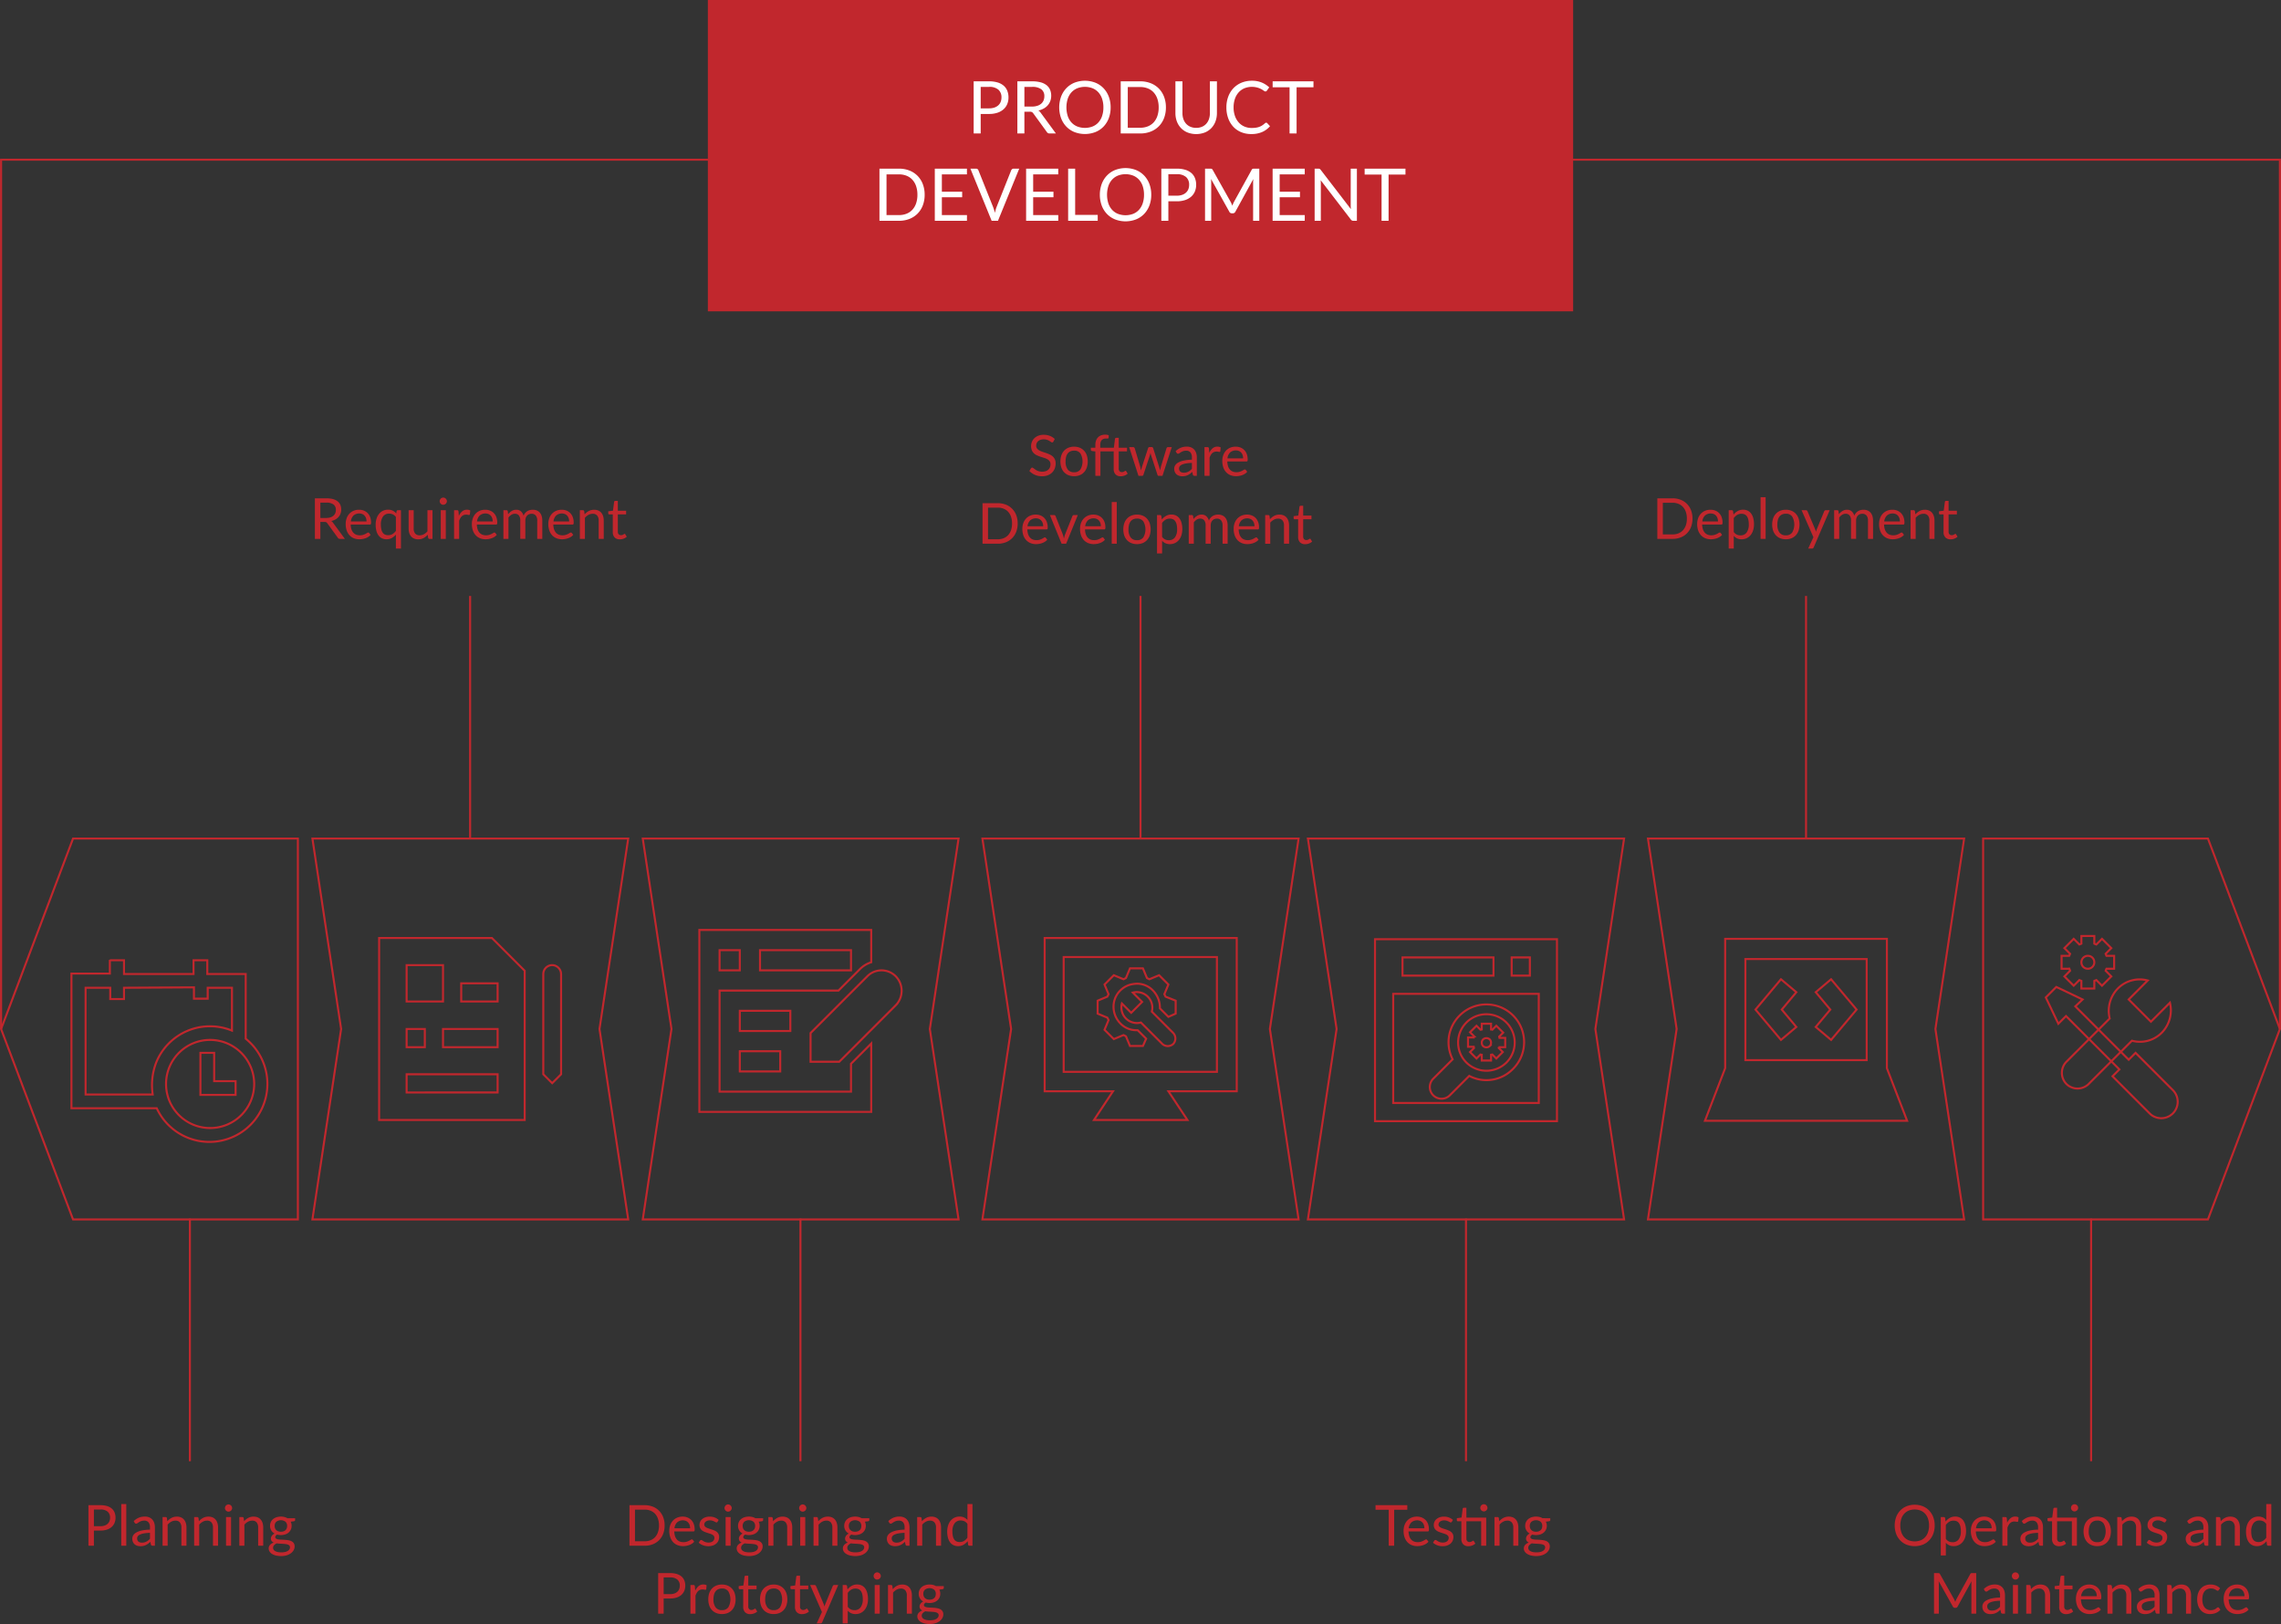 <svg id="Layer_1" data-name="Layer 1" xmlns="http://www.w3.org/2000/svg" viewBox="0 0 564.135 401.663"><rect x="0" y="0" width="564.135" height="401.663" fill="#333333" stroke="none"/><defs><style>.cls-1{fill:none;stroke:#c1272d;stroke-miterlimit:10;stroke-width:0.5px;}.cls-2{fill:#c1272d;}.cls-3{isolation:isolate;}.cls-4{fill:#fff;}</style></defs><title>Product_Development</title><g id="Layer_4" data-name="Layer 4"><path class="cls-1" d="M469.6,268.5v-32h-40v32l-5,13h50Zm-35-27h30v25h-30Z" transform="translate(-2.933 -4.3)"/><polygon class="cls-1" points="440.467 242.2 434.167 249.7 440.467 257.2 444.267 254 440.667 249.7 444.267 245.4 440.467 242.2"/><polygon class="cls-1" points="449.067 245.4 452.667 249.7 449.067 254 452.867 257.2 459.167 249.7 452.867 242.2 449.067 245.4"/><path class="cls-1" d="M139.5,243a2.22,2.22,0,0,0-2.2,2.2V270l2.2,2.2,2.2-2.2V245.3A2.242,2.242,0,0,0,139.5,243Z" transform="translate(-2.933 -4.3)"/><path class="cls-1" d="M96.7,236.3v45h36V244.4l-8.1-8.1H96.7Zm6.8,6.7h9v9h-9Zm4.5,15.8v4.5h-4.5v-4.5Zm18,15.7H103.5V270H126Zm0-11.2H112.5v-4.5H126Zm0-11.3h-9v-4.5h9Z" transform="translate(-2.933 -4.3)"/><path class="cls-1" d="M224.5,245.8a4.951,4.951,0,0,0-7.1,0l-14,14v7.1h7.1l14-14A5.134,5.134,0,0,0,224.5,245.8Z" transform="translate(-2.933 -4.3)"/><path class="cls-1" d="M213.4,274.3H180.9v-25h29.4l5.3-5.3a6.83,6.83,0,0,1,2.8-1.7v-8H175.9v45h42.5V262.4l-5,5Zm-22.5-35h22.5v5H190.9Zm-10,0h5v5h-5Z" transform="translate(-2.933 -4.3)"/><rect class="cls-1" x="182.967" y="250" width="12.5" height="5"/><rect class="cls-1" x="182.967" y="260" width="10" height="5"/><path class="cls-1" d="M30.1,241.7v3.4H20.6v33.3H41.7a14.343,14.343,0,1,0,22-17.2v-16H54.2v-3.4H50.8v3.4H33.6v-3.4H30.1Zm35.7,30.7a10.9,10.9,0,1,1-10.9-10.9A10.926,10.926,0,0,1,65.8,272.4ZM50.9,248.5v2.8h3.4v-2.7h6v10.6A14.353,14.353,0,0,0,41.6,267a15.547,15.547,0,0,0-.9,8H24.1V248.6h6.1v2.8h3.4v-2.8Z" transform="translate(-2.933 -4.3)"/><polygon class="cls-1" points="52.967 267.4 52.967 260.4 49.567 260.4 49.567 270.8 58.267 270.8 58.267 267.4 52.967 267.4"/><polygon class="cls-1" points="18.067 207.4 0.267 254.5 18.067 301.6 73.667 301.6 73.667 207.4 18.067 207.4"/><polygon class="cls-1" points="546.067 207.4 563.867 254.5 546.067 301.6 490.467 301.6 490.467 207.4 546.067 207.4"/><polygon class="cls-1" points="485.767 207.4 463.267 207.4 419.467 207.4 407.567 207.4 414.667 254.5 407.567 301.6 419.467 301.6 463.267 301.6 485.767 301.6 478.667 254.5 485.767 207.4"/><polygon class="cls-1" points="401.667 207.4 379.167 207.4 335.367 207.4 323.467 207.4 330.567 254.5 323.467 301.6 335.367 301.6 379.167 301.6 401.667 301.6 394.567 254.5 401.667 207.4"/><polygon class="cls-1" points="321.167 207.4 298.667 207.4 254.867 207.4 242.967 207.4 250.067 254.5 242.967 301.6 254.867 301.6 298.667 301.6 321.167 301.6 314.067 254.5 321.167 207.4"/><polygon class="cls-1" points="237.067 207.4 214.567 207.4 170.767 207.4 158.967 207.4 166.067 254.5 158.967 301.6 170.767 301.6 214.567 301.6 237.067 301.6 229.967 254.5 237.067 207.4"/><polygon class="cls-1" points="155.367 207.4 132.867 207.4 89.067 207.4 77.267 207.4 84.367 254.5 77.267 301.6 89.067 301.6 132.867 301.6 155.367 301.6 148.267 254.5 155.367 207.4"/><path class="cls-1" d="M291.2,250.8l-.3-.6,1-2.4-2.3-2.3-2.4,1-.6-.3-1-2.4h-3.2l-1,2.4-.6.3-2.4-1-2.3,2.3,1,2.4-.3.6-2.4,1V255l2.4,1,.3.6-1,2.4,2.3,2.3,2.4-1,.6.3,1,2.4h3.2l.8-1.8-2.1-2.1H284a5.439,5.439,0,0,1-4-1.7,5.883,5.883,0,0,1-1.5-5.5,5.681,5.681,0,0,1,4.1-4.1h0a7.718,7.718,0,0,1,1.5-.2,5.439,5.439,0,0,1,4,1.7,6.106,6.106,0,0,1,1.7,4.4l2.1,2.1,1.8-.8v-3.2Z" transform="translate(-2.933 -4.3)"/><path class="cls-1" d="M293.1,259.8l-5.3-5.3a3.847,3.847,0,0,0-4.7-4.7l2.3,2.3-2.7,2.7-2.3-2.3a3.847,3.847,0,0,0,4.7,4.7l5.3,5.3a1.998,1.998,0,0,0,2.7,0h0A1.997,1.997,0,0,0,293.1,259.8Z" transform="translate(-2.933 -4.3)"/><path class="cls-1" d="M308.7,236.3H261.3v37.9h16.9l-4.7,7.1h23.1l-4.7-7.1h16.9V236.3Zm-4.8,33.1H266V241h37.9Z" transform="translate(-2.933 -4.3)"/><path class="cls-1" d="M343,236.6v45h45v-45Zm33.8,4.5h4.5v4.5h-4.5Zm-27,0h22.5v4.5H349.8Zm33.7,36h-36v-27h36Z" transform="translate(-2.933 -4.3)"/><path class="cls-1" d="M377.1,268.7a9.334,9.334,0,1,0-13.2-13.2,9.3,9.3,0,0,0-1.7,10.8l-4.8,4.8a2.899,2.899,0,0,0,4.1,4.1l4.8-4.8A9.147,9.147,0,0,0,377.1,268.7Zm-11.5-1.6a7,7,0,1,1,9.9,0A7.062,7.062,0,0,1,365.6,267.1Z" transform="translate(-2.933 -4.3)"/><path class="cls-1" d="M373.8,263.3h1.4V261h-1.4c0-.1-.1-.2-.1-.3l1-1L373,258l-1,1a.367.367,0,0,0-.3-.1v-1.4h-2.3v1.4c-.1,0-.2.1-.3.1l-1-1-1.6,1.6,1,1a.367.367,0,0,0-.1.3H366v2.3h1.4c0,.1.1.2.1.3l-1,1,1.6,1.6,1-1a.367.367,0,0,0,.3.1v1.4h2.3v-1.4c.1,0,.2-.1.3-.1l1,1,1.6-1.6-1-1A.215.215,0,0,0,373.8,263.3Zm-2.4-.3a1.239,1.239,0,0,1-1.7,0h0a1.217,1.217,0,0,1,0-1.6,1.239,1.239,0,0,1,1.7,0h0a1.217,1.217,0,0,1,0,1.6Z" transform="translate(-2.933 -4.3)"/><path class="cls-1" d="M518,251.5l-6.5-3.1-2.6,2.6,3.1,6.5,1.9-1.9,13.2,13.2-1.7,1.7,9.2,9.2a4.066,4.066,0,0,0,5.7-5.8l-9.2-9.2-1.7,1.7-13.2-13.2Z" transform="translate(-2.933 -4.3)"/><path class="cls-1" d="M514.9,244.4l-1.4,1.4,2.3,2.3,1.4-1.4c.2.1.3.1.5.2v1.9h3.2v-1.9c.2-.1.3-.1.5-.2l1.4,1.4,2.3-2.3-1.4-1.4c.1-.2.1-.3.2-.5h1.9v-3.2h-1.9c-.1-.2-.1-.3-.2-.5l1.4-1.4-2.3-2.3-1.4,1.4c-.2-.1-.3-.1-.5-.2v-1.9h-3.2v1.9c-.2.1-.3.1-.5.2l-1.4-1.4-2.3,2.3,1.4,1.4c-.1.2-.1.3-.2.5h-1.9v3.2h1.9A1.69,1.69,0,0,1,514.9,244.4Zm2.8-2.1a1.6,1.6,0,1,1,1.6,1.6A1.58,1.58,0,0,1,517.7,242.3Z" transform="translate(-2.933 -4.3)"/><path class="cls-1" d="M519.5,272.4l10.7-10.7a7.606,7.606,0,0,0,7.4-2,7.911,7.911,0,0,0,2-7.4l-4.7,4.7-5.5-5.5,4.7-4.7a7.606,7.606,0,0,0-7.4,2,7.911,7.911,0,0,0-2,7.4L514,266.9a3.923,3.923,0,0,0,0,5.5h0A3.924,3.924,0,0,0,519.5,272.4Z" transform="translate(-2.933 -4.3)"/><rect class="cls-2" x="175.067" width="214" height="77"/><g class="cls-3"><g class="cls-3"><path class="cls-4" d="M247.546,24.413a7.127,7.127,0,0,1,2.128.284,4.072,4.072,0,0,1,1.499.806,3.239,3.239,0,0,1,.886,1.26,4.429,4.429,0,0,1,.292,1.646,4.198,4.198,0,0,1-.315,1.647,3.542,3.542,0,0,1-.922,1.287,4.287,4.287,0,0,1-1.503.841,6.465,6.465,0,0,1-2.065.302h-2.07v4.824h-1.737V24.413Zm0,6.688a4.025,4.025,0,0,0,1.318-.198,2.743,2.743,0,0,0,.963-.554,2.275,2.275,0,0,0,.59-.85,2.913,2.913,0,0,0,.198-1.09,2.475,2.475,0,0,0-.76-1.926,3.336,3.336,0,0,0-2.309-.692h-2.07v5.31Z" transform="translate(-2.933 -4.3)"/><path class="cls-4" d="M264.08,37.311h-1.548a.763.763,0,0,1-.702-.369L258.481,32.334a.981.981,0,0,0-.329-.311,1.19,1.19,0,0,0-.544-.095h-1.323v5.382h-1.737V24.413h3.645a7.965,7.965,0,0,1,2.115.248,4.028,4.028,0,0,1,1.471.716,2.862,2.862,0,0,1,.859,1.129,3.776,3.776,0,0,1,.279,1.48,3.714,3.714,0,0,1-.216,1.278,3.378,3.378,0,0,1-.625,1.066,3.727,3.727,0,0,1-.999.806,4.958,4.958,0,0,1-1.336.504,1.722,1.722,0,0,1,.576.549Zm-5.958-6.651a4.414,4.414,0,0,0,1.336-.185,2.727,2.727,0,0,0,.972-.521,2.16,2.16,0,0,0,.59-.806,2.632,2.632,0,0,0,.198-1.035,2.06,2.06,0,0,0-.756-1.736,3.669,3.669,0,0,0-2.268-.585h-1.908v4.868Z" transform="translate(-2.933 -4.3)"/><path class="cls-4" d="M277.615,30.866a7.444,7.444,0,0,1-.459,2.66,6.092,6.092,0,0,1-1.296,2.083,5.782,5.782,0,0,1-2.012,1.354,7.23,7.23,0,0,1-5.188,0,5.794,5.794,0,0,1-2.007-1.354,6.085,6.085,0,0,1-1.296-2.083,7.936,7.936,0,0,1,0-5.319,6.135,6.135,0,0,1,1.296-2.088,5.816,5.816,0,0,1,2.007-1.363,7.162,7.162,0,0,1,5.188,0,5.804,5.804,0,0,1,2.012,1.363,6.142,6.142,0,0,1,1.296,2.088A7.439,7.439,0,0,1,277.615,30.866Zm-1.791,0a6.558,6.558,0,0,0-.324-2.133,4.524,4.524,0,0,0-.918-1.598,3.98,3.98,0,0,0-1.44-1.003,5.232,5.232,0,0,0-3.771,0,4.022,4.022,0,0,0-1.444,1.003,4.48,4.48,0,0,0-.922,1.598,7.165,7.165,0,0,0,0,4.262,4.474,4.474,0,0,0,.922,1.593,3.964,3.964,0,0,0,1.444.999,5.301,5.301,0,0,0,3.771,0,3.924,3.924,0,0,0,1.44-.999,4.519,4.519,0,0,0,.918-1.593A6.521,6.521,0,0,0,275.824,30.866Z" transform="translate(-2.933 -4.3)"/><path class="cls-4" d="M291.286,30.866a7.271,7.271,0,0,1-.459,2.638,5.841,5.841,0,0,1-1.296,2.033,5.762,5.762,0,0,1-2.012,1.31,7.005,7.005,0,0,1-2.597.464h-4.815V24.413h4.815a7.025,7.025,0,0,1,2.597.464,5.746,5.746,0,0,1,2.012,1.314,5.888,5.888,0,0,1,1.296,2.038A7.269,7.269,0,0,1,291.286,30.866Zm-1.791,0a6.478,6.478,0,0,0-.324-2.124,4.486,4.486,0,0,0-.918-1.584,3.906,3.906,0,0,0-1.44-.989,4.989,4.989,0,0,0-1.89-.343H281.854V35.897h3.069a5.008,5.008,0,0,0,1.89-.342,3.944,3.944,0,0,0,1.44-.985,4.434,4.434,0,0,0,.918-1.58A6.478,6.478,0,0,0,289.495,30.866Z" transform="translate(-2.933 -4.3)"/><path class="cls-4" d="M298.773,35.925a3.592,3.592,0,0,0,1.432-.271,2.995,2.995,0,0,0,1.066-.756,3.312,3.312,0,0,0,.666-1.161,4.604,4.604,0,0,0,.229-1.484V24.413h1.737v7.84a5.892,5.892,0,0,1-.355,2.069,4.8,4.8,0,0,1-1.018,1.651,4.64,4.64,0,0,1-1.615,1.094,5.985,5.985,0,0,1-4.284,0,4.688,4.688,0,0,1-1.62-1.094,4.78,4.78,0,0,1-1.021-1.651,5.892,5.892,0,0,1-.355-2.069V24.413h1.737v7.83a4.583,4.583,0,0,0,.229,1.485,3.297,3.297,0,0,0,.666,1.161,3.053,3.053,0,0,0,1.07.761A3.594,3.594,0,0,0,298.773,35.925Z" transform="translate(-2.933 -4.3)"/><path class="cls-4" d="M316.09,34.646a.334.334,0,0,1,.252.117l.693.747a5.51,5.51,0,0,1-1.922,1.431,6.573,6.573,0,0,1-2.73.513,6.38,6.38,0,0,1-2.521-.481,5.515,5.515,0,0,1-1.935-1.35,6.067,6.067,0,0,1-1.242-2.084,7.756,7.756,0,0,1-.441-2.673,7.496,7.496,0,0,1,.459-2.673,6.135,6.135,0,0,1,1.291-2.088,5.793,5.793,0,0,1,1.994-1.354,6.624,6.624,0,0,1,2.564-.481,6.253,6.253,0,0,1,2.431.441,6.131,6.131,0,0,1,1.854,1.196l-.576.802a.486.486,0,0,1-.141.148.396.396,0,0,1-.229.059.714.714,0,0,1-.396-.176,5.923,5.923,0,0,0-.611-.392,5.058,5.058,0,0,0-4.168-.221,3.984,3.984,0,0,0-1.426,1.004,4.613,4.613,0,0,0-.932,1.602,6.374,6.374,0,0,0-.333,2.133,6.21,6.21,0,0,0,.347,2.151,4.726,4.726,0,0,0,.945,1.598,3.985,3.985,0,0,0,1.412.994,4.491,4.491,0,0,0,1.76.342,7.263,7.263,0,0,0,1.039-.067,4.283,4.283,0,0,0,.855-.211,3.606,3.606,0,0,0,.729-.365,5.082,5.082,0,0,0,.671-.526A.467.467,0,0,1,316.09,34.646Z" transform="translate(-2.933 -4.3)"/><path class="cls-4" d="M327.781,25.881h-4.176V37.311h-1.737V25.881h-4.185V24.413h10.098Z" transform="translate(-2.933 -4.3)"/></g><g class="cls-3"><path class="cls-4" d="M231.618,52.466a7.27,7.27,0,0,1-.459,2.638,5.841,5.841,0,0,1-1.296,2.033,5.755,5.755,0,0,1-2.011,1.31,7.005,7.005,0,0,1-2.597.464h-4.815V46.013h4.815a7.025,7.025,0,0,1,2.597.464A5.739,5.739,0,0,1,229.862,47.791a5.889,5.889,0,0,1,1.296,2.038A7.269,7.269,0,0,1,231.618,52.466Zm-1.791,0a6.478,6.478,0,0,0-.324-2.124,4.479,4.479,0,0,0-.918-1.584,3.912,3.912,0,0,0-1.44-.989,4.993,4.993,0,0,0-1.89-.343h-3.069V57.497h3.069a5.012,5.012,0,0,0,1.89-.342,3.95,3.95,0,0,0,1.44-.985,4.427,4.427,0,0,0,.918-1.58A6.478,6.478,0,0,0,229.827,52.466Z" transform="translate(-2.933 -4.3)"/><path class="cls-4" d="M242.084,57.488l-.009,1.422h-7.947V46.013h7.947v1.423h-6.201v4.283h5.022v1.368h-5.022v4.401Z" transform="translate(-2.933 -4.3)"/><path class="cls-4" d="M255.008,46.013l-5.256,12.897h-1.566L242.931,46.013h1.395a.586.586,0,0,1,.378.117.726.726,0,0,1,.216.297l3.636,9.1q.116.306.23.666.112.36.202.756.09-.396.189-.756t.216-.666l3.627-9.1a.661.661,0,0,1,.211-.283.58.58,0,0,1,.382-.131Z" transform="translate(-2.933 -4.3)"/><path class="cls-4" d="M264.665,57.488l-.009,1.422H256.709V46.013h7.947v1.423h-6.201v4.283h5.022v1.368h-5.022v4.401Z" transform="translate(-2.933 -4.3)"/><path class="cls-4" d="M274.421,57.443v1.467H267.104V46.013h1.737V57.443Z" transform="translate(-2.933 -4.3)"/><path class="cls-4" d="M287.66,52.466a7.455,7.455,0,0,1-.459,2.66,6.107,6.107,0,0,1-1.296,2.083,5.782,5.782,0,0,1-2.012,1.355,7.23,7.23,0,0,1-5.188,0,5.794,5.794,0,0,1-2.007-1.355,6.085,6.085,0,0,1-1.296-2.083,7.936,7.936,0,0,1,0-5.319,6.135,6.135,0,0,1,1.296-2.088,5.816,5.816,0,0,1,2.007-1.363,7.162,7.162,0,0,1,5.188,0,5.804,5.804,0,0,1,2.012,1.363,6.157,6.157,0,0,1,1.296,2.088A7.449,7.449,0,0,1,287.66,52.466Zm-1.791,0a6.558,6.558,0,0,0-.324-2.133,4.524,4.524,0,0,0-.918-1.598,3.98,3.98,0,0,0-1.44-1.003,5.232,5.232,0,0,0-3.771,0,4.022,4.022,0,0,0-1.444,1.003,4.479,4.479,0,0,0-.922,1.598,7.164,7.164,0,0,0,0,4.262,4.474,4.474,0,0,0,.922,1.593,3.965,3.965,0,0,0,1.444.999,5.301,5.301,0,0,0,3.771,0,3.924,3.924,0,0,0,1.44-.999,4.519,4.519,0,0,0,.918-1.593A6.521,6.521,0,0,0,285.869,52.466Z" transform="translate(-2.933 -4.3)"/><path class="cls-4" d="M293.96,46.013a7.124,7.124,0,0,1,2.128.284,4.074,4.074,0,0,1,1.499.806,3.238,3.238,0,0,1,.886,1.26,4.429,4.429,0,0,1,.293,1.646,4.198,4.198,0,0,1-.315,1.647,3.541,3.541,0,0,1-.922,1.287,4.292,4.292,0,0,1-1.503.841,6.469,6.469,0,0,1-2.065.302h-2.07v4.824h-1.737V46.013Zm0,6.688a4.025,4.025,0,0,0,1.318-.198,2.743,2.743,0,0,0,.963-.554,2.287,2.287,0,0,0,.59-.85,2.913,2.913,0,0,0,.197-1.09,2.475,2.475,0,0,0-.76-1.926,3.337,3.337,0,0,0-2.309-.692h-2.07V52.7Z" transform="translate(-2.933 -4.3)"/><path class="cls-4" d="M314.381,46.013V58.91h-1.53V49.434c0-.126.005-.262.014-.405.009-.145.02-.291.031-.441l-4.428,8.064a.67.67,0,0,1-.63.405h-.252a.67.67,0,0,1-.63-.405l-4.519-8.101a7.856,7.856,0,0,1,.054.883v9.477h-1.529V46.013H302.249a1.106,1.106,0,0,1,.359.046.513.513,0,0,1,.243.252l4.455,7.938c.072.145.143.294.212.45.068.156.133.314.193.477.06-.162.123-.322.188-.481.066-.158.139-.311.216-.454l4.374-7.929a.475.475,0,0,1,.239-.252,1.148,1.148,0,0,1,.364-.046Z" transform="translate(-2.933 -4.3)"/><path class="cls-4" d="M325.631,57.488l-.009,1.422H317.675V46.013h7.947v1.423H319.421v4.283h5.021v1.368H319.421v4.401Z" transform="translate(-2.933 -4.3)"/><path class="cls-4" d="M338.519,46.013V58.91h-.873a.741.741,0,0,1-.347-.072.871.871,0,0,1-.274-.243L329.563,48.875c.012.15.021.297.027.441q.009.215.009.404v9.189h-1.53V46.013h.9a1.26,1.26,0,0,1,.198.014.55.55,0,0,1,.144.045.565.565,0,0,1,.126.091,1.321,1.321,0,0,1,.135.148l7.461,9.711c-.012-.156-.022-.308-.031-.455-.009-.146-.014-.286-.014-.418V46.013Z" transform="translate(-2.933 -4.3)"/><path class="cls-4" d="M350.533,47.48h-4.176V58.91h-1.737V47.48h-4.185V46.013H350.533Z" transform="translate(-2.933 -4.3)"/></g></g><line class="cls-1" x1="116.267" y1="147.4" x2="116.267" y2="207.4"/><line class="cls-1" x1="282.067" y1="147.4" x2="282.067" y2="207.4"/><line class="cls-1" x1="446.667" y1="147.4" x2="446.667" y2="207.4"/><g class="cls-3"><path class="cls-2" d="M88.227,137.58H87.023a.594.594,0,0,1-.546-.287l-2.604-3.584a.765.765,0,0,0-.255-.241.932.932,0,0,0-.423-.073H82.165v4.186H80.814V127.549h2.835a6.216,6.216,0,0,1,1.645.192,3.153,3.153,0,0,1,1.144.557,2.237,2.237,0,0,1,.669.879,2.936,2.936,0,0,1,.217,1.151,2.895,2.895,0,0,1-.168.994,2.633,2.633,0,0,1-.486.829,2.916,2.916,0,0,1-.777.627,3.843,3.843,0,0,1-1.04.392,1.347,1.347,0,0,1,.448.427Zm-4.634-5.173a3.433,3.433,0,0,0,1.04-.144,2.135,2.135,0,0,0,.756-.406,1.682,1.682,0,0,0,.459-.626,2.053,2.053,0,0,0,.154-.806,1.603,1.603,0,0,0-.588-1.351,2.853,2.853,0,0,0-1.764-.455H82.165v3.787Z" transform="translate(-2.933 -4.3)"/><path class="cls-2" d="M94.59,136.586a2.374,2.374,0,0,1-.553.486,3.455,3.455,0,0,1-.689.34,4.324,4.324,0,0,1-.76.199,4.574,4.574,0,0,1-.777.066,3.619,3.619,0,0,1-1.355-.248,2.967,2.967,0,0,1-1.071-.729,3.33,3.33,0,0,1-.704-1.187,4.819,4.819,0,0,1-.252-1.624,4.129,4.129,0,0,1,.228-1.386,3.261,3.261,0,0,1,.654-1.116,3.008,3.008,0,0,1,1.043-.742,3.423,3.423,0,0,1,1.386-.27,3.186,3.186,0,0,1,1.179.214,2.667,2.667,0,0,1,.938.616,2.82,2.82,0,0,1,.62.993,3.786,3.786,0,0,1,.224,1.348.815.815,0,0,1-.063.393.262.262,0,0,1-.238.098H89.662a4.141,4.141,0,0,0,.186,1.169,2.339,2.339,0,0,0,.458.829,1.844,1.844,0,0,0,.7.497,2.389,2.389,0,0,0,.91.165,2.674,2.674,0,0,0,.809-.108,3.862,3.862,0,0,0,.584-.234,4.241,4.241,0,0,0,.41-.235.542.542,0,0,1,.283-.108.276.276,0,0,1,.238.119Zm-1.008-3.325a2.457,2.457,0,0,0-.123-.794,1.783,1.783,0,0,0-.357-.623,1.594,1.594,0,0,0-.57-.406,2.158,2.158,0,0,0-2.181.378,2.445,2.445,0,0,0-.647,1.445Z" transform="translate(-2.933 -4.3)"/><path class="cls-2" d="M102.094,130.489v9.492h-1.246v-3.458a3.655,3.655,0,0,1-1.015.836,2.644,2.644,0,0,1-1.309.318,2.563,2.563,0,0,1-1.106-.234,2.291,2.291,0,0,1-.847-.689,3.272,3.272,0,0,1-.539-1.134,5.836,5.836,0,0,1-.189-1.562,4.885,4.885,0,0,1,.21-1.459,3.611,3.611,0,0,1,.602-1.173,2.8,2.8,0,0,1,.962-.78,2.855,2.855,0,0,1,1.285-.283,2.566,2.566,0,0,1,1.176.245,2.713,2.713,0,0,1,.854.686l.084-.546a.317.317,0,0,1,.336-.259Zm-1.246,1.68a2.018,2.018,0,0,0-.749-.641,2.15,2.15,0,0,0-.917-.192,1.789,1.789,0,0,0-1.519.707,3.304,3.304,0,0,0-.532,2.016,5.13,5.13,0,0,0,.119,1.187,2.29,2.29,0,0,0,.35.812,1.388,1.388,0,0,0,.567.466,1.893,1.893,0,0,0,.763.146,2.014,2.014,0,0,0,1.075-.28,3.074,3.074,0,0,0,.843-.791Z" transform="translate(-2.933 -4.3)"/><path class="cls-2" d="M109.899,130.489v7.091h-.742a.317.317,0,0,1-.336-.259l-.098-.764a3.907,3.907,0,0,1-1.036.823,2.722,2.722,0,0,1-1.316.312A2.568,2.568,0,0,1,105.346,137.5a2.04,2.04,0,0,1-.746-.543,2.309,2.309,0,0,1-.452-.847,3.797,3.797,0,0,1-.15-1.1v-4.521h1.246v4.521a1.895,1.895,0,0,0,.367,1.246,1.38,1.38,0,0,0,1.124.441,2.12,2.12,0,0,0,1.033-.263,3.267,3.267,0,0,0,.885-.725v-5.222Z" transform="translate(-2.933 -4.3)"/><path class="cls-2" d="M113.455,128.263a.793.793,0,0,1-.073.34.987.987,0,0,1-.196.28.913.913,0,0,1-.287.192.875.875,0,0,1-.347.07.822.822,0,0,1-.339-.07.898.898,0,0,1-.277-.192.964.964,0,0,1-.189-.28.828.828,0,0,1-.07-.34.877.877,0,0,1,.07-.346.923.923,0,0,1,.189-.287.866.866,0,0,1,.277-.192.822.822,0,0,1,.339-.07.899.899,0,0,1,.633.263.943.943,0,0,1,.196.287A.839.839,0,0,1,113.455,128.263Zm-.266,2.227v7.091h-1.246v-7.091Z" transform="translate(-2.933 -4.3)"/><path class="cls-2" d="M116.416,131.91a3.204,3.204,0,0,1,.826-1.138,1.807,1.807,0,0,1,1.197-.409,1.884,1.884,0,0,1,.431.049,1.14,1.14,0,0,1,.368.154l-.091.931a.2.2,0,0,1-.21.175,1.421,1.421,0,0,1-.287-.042,2.016,2.016,0,0,0-.427-.042,1.702,1.702,0,0,0-.599.099,1.402,1.402,0,0,0-.469.29,2.065,2.065,0,0,0-.371.476,4.075,4.075,0,0,0-.297.647v4.48h-1.253v-7.091h.714a.391.391,0,0,1,.28.077.469.469,0,0,1,.105.266Z" transform="translate(-2.933 -4.3)"/><path class="cls-2" d="M125.796,136.586a2.374,2.374,0,0,1-.553.486,3.455,3.455,0,0,1-.689.34,4.324,4.324,0,0,1-.76.199,4.574,4.574,0,0,1-.777.066,3.619,3.619,0,0,1-1.354-.248,2.967,2.967,0,0,1-1.071-.729,3.33,3.33,0,0,1-.704-1.187,4.819,4.819,0,0,1-.252-1.624,4.129,4.129,0,0,1,.228-1.386,3.261,3.261,0,0,1,.654-1.116,3.008,3.008,0,0,1,1.043-.742,3.423,3.423,0,0,1,1.386-.27,3.186,3.186,0,0,1,1.179.214,2.667,2.667,0,0,1,.938.616,2.82,2.82,0,0,1,.62.993,3.786,3.786,0,0,1,.224,1.348.815.815,0,0,1-.063.393.262.262,0,0,1-.238.098h-4.739a4.141,4.141,0,0,0,.186,1.169,2.339,2.339,0,0,0,.459.829,1.845,1.845,0,0,0,.7.497,2.389,2.389,0,0,0,.91.165,2.674,2.674,0,0,0,.809-.108,3.862,3.862,0,0,0,.584-.234,4.242,4.242,0,0,0,.41-.235.542.542,0,0,1,.283-.108.276.276,0,0,1,.238.119Zm-1.008-3.325a2.457,2.457,0,0,0-.123-.794,1.783,1.783,0,0,0-.357-.623,1.594,1.594,0,0,0-.57-.406,2.158,2.158,0,0,0-2.181.378,2.445,2.445,0,0,0-.647,1.445Z" transform="translate(-2.933 -4.3)"/><path class="cls-2" d="M127.434,137.58v-7.091h.749a.307.307,0,0,1,.329.259l.091.729a3.607,3.607,0,0,1,.882-.791,2.079,2.079,0,0,1,1.134-.309,1.666,1.666,0,0,1,1.159.399,2.242,2.242,0,0,1,.641,1.078,2.327,2.327,0,0,1,.396-.665,2.272,2.272,0,0,1,1.183-.729,2.877,2.877,0,0,1,.689-.084,2.618,2.618,0,0,1,.998.179,1.977,1.977,0,0,1,.742.521,2.319,2.319,0,0,1,.465.844,3.728,3.728,0,0,1,.161,1.145v4.515h-1.253v-4.515a1.911,1.911,0,0,0-.364-1.264,1.297,1.297,0,0,0-1.05-.431,1.585,1.585,0,0,0-.584.108,1.406,1.406,0,0,0-.486.318,1.498,1.498,0,0,0-.333.528,2.047,2.047,0,0,0-.123.739v4.515h-1.253v-4.515a1.989,1.989,0,0,0-.343-1.274,1.216,1.216,0,0,0-1.001-.42,1.569,1.569,0,0,0-.854.248,2.849,2.849,0,0,0-.721.676v5.285Z" transform="translate(-2.933 -4.3)"/><path class="cls-2" d="M144.703,136.586a2.373,2.373,0,0,1-.553.486,3.455,3.455,0,0,1-.689.34,4.324,4.324,0,0,1-.76.199,4.574,4.574,0,0,1-.777.066,3.619,3.619,0,0,1-1.354-.248,2.967,2.967,0,0,1-1.071-.729,3.33,3.33,0,0,1-.704-1.187,4.819,4.819,0,0,1-.252-1.624,4.129,4.129,0,0,1,.228-1.386,3.261,3.261,0,0,1,.654-1.116,3.008,3.008,0,0,1,1.043-.742,3.424,3.424,0,0,1,1.386-.27,3.186,3.186,0,0,1,1.179.214,2.667,2.667,0,0,1,.938.616,2.82,2.82,0,0,1,.62.993,3.786,3.786,0,0,1,.224,1.348.815.815,0,0,1-.063.393.262.262,0,0,1-.238.098H139.775a4.141,4.141,0,0,0,.186,1.169,2.338,2.338,0,0,0,.459.829,1.844,1.844,0,0,0,.7.497,2.389,2.389,0,0,0,.91.165,2.674,2.674,0,0,0,.809-.108,3.862,3.862,0,0,0,.584-.234,4.242,4.242,0,0,0,.41-.235.542.542,0,0,1,.283-.108.276.276,0,0,1,.238.119Zm-1.008-3.325a2.457,2.457,0,0,0-.123-.794,1.783,1.783,0,0,0-.357-.623,1.594,1.594,0,0,0-.57-.406,2.158,2.158,0,0,0-2.181.378,2.445,2.445,0,0,0-.647,1.445Z" transform="translate(-2.933 -4.3)"/><path class="cls-2" d="M147.517,131.519a4.257,4.257,0,0,1,.49-.47,3.268,3.268,0,0,1,.55-.36,2.774,2.774,0,0,1,.616-.23,2.925,2.925,0,0,1,.704-.081,2.568,2.568,0,0,1,1.025.192,1.993,1.993,0,0,1,.742.546,2.427,2.427,0,0,1,.452.851,3.713,3.713,0,0,1,.154,1.1v4.515h-1.253v-4.515a1.91,1.91,0,0,0-.368-1.25,1.366,1.366,0,0,0-1.116-.444,2.1,2.1,0,0,0-1.033.266,3.398,3.398,0,0,0-.885.722v5.222h-1.253v-7.091h.749a.307.307,0,0,1,.329.259Z" transform="translate(-2.933 -4.3)"/><path class="cls-2" d="M156.232,137.692a1.706,1.706,0,0,1-1.292-.47,1.869,1.869,0,0,1-.452-1.351v-4.34h-.854a.281.281,0,0,1-.189-.066.26.26,0,0,1-.077-.207v-.497l1.162-.146.287-2.191a.304.304,0,0,1,.095-.171.272.272,0,0,1,.192-.066h.63v2.442h2.051v.903h-2.051v4.256a.905.905,0,0,0,.217.665.759.759,0,0,0,.56.217.986.986,0,0,0,.34-.053,1.423,1.423,0,0,0,.249-.115c.07-.042.129-.08.178-.115a.233.233,0,0,1,.129-.053.216.216,0,0,1,.175.119l.364.595a2.315,2.315,0,0,1-.777.473A2.641,2.641,0,0,1,156.232,137.692Z" transform="translate(-2.933 -4.3)"/></g><g class="cls-3"><path class="cls-2" d="M27.768,376.576a5.572,5.572,0,0,1,1.655.221,3.174,3.174,0,0,1,1.166.627,2.522,2.522,0,0,1,.689.979,3.447,3.447,0,0,1,.228,1.281,3.262,3.262,0,0,1-.245,1.281,2.761,2.761,0,0,1-.717,1.001,3.346,3.346,0,0,1-1.169.654,5.035,5.035,0,0,1-1.606.234H26.158v3.752H24.807V376.576Zm0,5.201a3.106,3.106,0,0,0,1.025-.154,2.149,2.149,0,0,0,.749-.43,1.775,1.775,0,0,0,.459-.662,2.264,2.264,0,0,0,.154-.847,1.925,1.925,0,0,0-.591-1.498,2.594,2.594,0,0,0-1.795-.539H26.158v4.13Z" transform="translate(-2.933 -4.3)"/><path class="cls-2" d="M34.166,376.297v10.311h-1.246V376.297Z" transform="translate(-2.933 -4.3)"/><path class="cls-2" d="M36,380.518a4.041,4.041,0,0,1,1.267-.847,3.898,3.898,0,0,1,1.505-.28,2.697,2.697,0,0,1,1.057.195,2.171,2.171,0,0,1,.777.547,2.316,2.316,0,0,1,.476.847,3.538,3.538,0,0,1,.161,1.092v4.536h-.553a.54.54,0,0,1-.28-.06.403.403,0,0,1-.154-.234l-.14-.672a6.845,6.845,0,0,1-.546.458,3.057,3.057,0,0,1-.56.336,2.981,2.981,0,0,1-.626.21,3.375,3.375,0,0,1-.738.074,2.552,2.552,0,0,1-.777-.116,1.79,1.79,0,0,1-.633-.346,1.637,1.637,0,0,1-.427-.585,2.043,2.043,0,0,1-.157-.837,1.56,1.56,0,0,1,.231-.808,2.01,2.01,0,0,1,.749-.689,4.909,4.909,0,0,1,1.351-.494,10.391,10.391,0,0,1,2.044-.221v-.553a1.895,1.895,0,0,0-.357-1.249,1.289,1.289,0,0,0-1.043-.424,2.238,2.238,0,0,0-.773.115,2.952,2.952,0,0,0-.539.259q-.228.144-.392.26a.565.565,0,0,1-.326.115.359.359,0,0,1-.217-.066.6.6,0,0,1-.154-.165Zm4.025,2.897a10.525,10.525,0,0,0-1.467.137,4.194,4.194,0,0,0-.987.283,1.369,1.369,0,0,0-.553.413.887.887,0,0,0-.172.532,1.171,1.171,0,0,0,.091.483.896.896,0,0,0,.249.332.995.995,0,0,0,.371.189,1.729,1.729,0,0,0,.458.06,2.56,2.56,0,0,0,.602-.066,2.3,2.3,0,0,0,.515-.193,2.854,2.854,0,0,0,.462-.301,3.957,3.957,0,0,0,.431-.398Z" transform="translate(-2.933 -4.3)"/><path class="cls-2" d="M44.316,380.546a4.259,4.259,0,0,1,.49-.47,3.269,3.269,0,0,1,.55-.36,2.774,2.774,0,0,1,.616-.23,2.925,2.925,0,0,1,.704-.081,2.568,2.568,0,0,1,1.025.192,1.993,1.993,0,0,1,.742.546,2.427,2.427,0,0,1,.452.851,3.713,3.713,0,0,1,.154,1.1v4.515H47.795v-4.515a1.91,1.91,0,0,0-.368-1.25,1.366,1.366,0,0,0-1.116-.444,2.1,2.1,0,0,0-1.033.266,3.398,3.398,0,0,0-.885.722v5.222H43.14V379.517h.749a.307.307,0,0,1,.329.259Z" transform="translate(-2.933 -4.3)"/><path class="cls-2" d="M52.128,380.546a4.258,4.258,0,0,1,.49-.47,3.269,3.269,0,0,1,.55-.36,2.774,2.774,0,0,1,.616-.23,2.925,2.925,0,0,1,.704-.081,2.568,2.568,0,0,1,1.025.192,1.993,1.993,0,0,1,.742.546,2.427,2.427,0,0,1,.452.851,3.713,3.713,0,0,1,.154,1.1v4.515H55.607v-4.515a1.91,1.91,0,0,0-.368-1.25,1.366,1.366,0,0,0-1.116-.444,2.1,2.1,0,0,0-1.033.266,3.398,3.398,0,0,0-.885.722v5.222H50.952V379.517h.749a.307.307,0,0,1,.329.259Z" transform="translate(-2.933 -4.3)"/><path class="cls-2" d="M60.346,377.29a.793.793,0,0,1-.073.34.987.987,0,0,1-.196.28.913.913,0,0,1-.287.192.875.875,0,0,1-.347.07.822.822,0,0,1-.339-.07.898.898,0,0,1-.277-.192.964.964,0,0,1-.189-.28.828.828,0,0,1-.07-.34.876.876,0,0,1,.07-.346.923.923,0,0,1,.189-.287.866.866,0,0,1,.277-.192.822.822,0,0,1,.339-.07.899.899,0,0,1,.633.263.943.943,0,0,1,.196.287A.839.839,0,0,1,60.346,377.29Zm-.266,2.227v7.091H58.834V379.517Z" transform="translate(-2.933 -4.3)"/><path class="cls-2" d="M63.3,380.546a4.259,4.259,0,0,1,.49-.47,3.269,3.269,0,0,1,.55-.36,2.774,2.774,0,0,1,.616-.23,2.925,2.925,0,0,1,.704-.081,2.567,2.567,0,0,1,1.025.192,1.993,1.993,0,0,1,.742.546,2.428,2.428,0,0,1,.452.851,3.713,3.713,0,0,1,.154,1.1v4.515H66.779v-4.515a1.91,1.91,0,0,0-.368-1.25,1.366,1.366,0,0,0-1.116-.444,2.1,2.1,0,0,0-1.033.266,3.398,3.398,0,0,0-.885.722v5.222H62.124V379.517h.749a.307.307,0,0,1,.329.259Z" transform="translate(-2.933 -4.3)"/><path class="cls-2" d="M75.921,379.797v.462c0,.153-.098.252-.294.294l-.805.104a2.32,2.32,0,0,1,.039,1.964,2.166,2.166,0,0,1-.55.725,2.448,2.448,0,0,1-.84.462,3.387,3.387,0,0,1-1.064.161,3.595,3.595,0,0,1-.938-.119,1.262,1.262,0,0,0-.343.297.529.529,0,0,0-.119.319.421.421,0,0,0,.207.381,1.46,1.46,0,0,0,.542.186,5.798,5.798,0,0,0,.767.07q.43.015.882.045a8.302,8.302,0,0,1,.882.109,2.635,2.635,0,0,1,.767.252,1.442,1.442,0,0,1,.542.482,1.409,1.409,0,0,1,.207.798,1.86,1.86,0,0,1-.228.883,2.397,2.397,0,0,1-.654.759,3.364,3.364,0,0,1-1.047.532,4.55,4.55,0,0,1-1.396.199,5.339,5.339,0,0,1-1.358-.153,3.225,3.225,0,0,1-.966-.413,1.799,1.799,0,0,1-.578-.599,1.42,1.42,0,0,1-.192-.711,1.275,1.275,0,0,1,.329-.889,2.276,2.276,0,0,1,.903-.581,1.296,1.296,0,0,1-.5-.374.998.998,0,0,1-.186-.634.978.978,0,0,1,.056-.318,1.281,1.281,0,0,1,.171-.329,1.752,1.752,0,0,1,.284-.312,1.794,1.794,0,0,1,.392-.259,2.178,2.178,0,0,1-.819-.781,2.144,2.144,0,0,1-.294-1.13,2.176,2.176,0,0,1,.2-.941,2.084,2.084,0,0,1,.556-.722,2.55,2.55,0,0,1,.851-.458,3.705,3.705,0,0,1,1.942-.06,2.71,2.71,0,0,1,.728.298Zm-1.267,7.195a.6.6,0,0,0-.147-.42.98.98,0,0,0-.396-.252,2.545,2.545,0,0,0-.578-.129q-.329-.04-.696-.06-.368-.022-.746-.042-.378-.022-.728-.07a1.958,1.958,0,0,0-.641.458.939.939,0,0,0-.249.647.859.859,0,0,0,.123.445,1.052,1.052,0,0,0,.375.356,2.188,2.188,0,0,0,.634.238,4.613,4.613,0,0,0,1.802-.004,2.25,2.25,0,0,0,.675-.259,1.28,1.28,0,0,0,.424-.398A.939.939,0,0,0,74.654,386.992Zm-2.247-3.85a1.924,1.924,0,0,0,.665-.105,1.348,1.348,0,0,0,.483-.294,1.201,1.201,0,0,0,.294-.451,1.635,1.635,0,0,0,.098-.577,1.379,1.379,0,0,0-.396-1.036,1.901,1.901,0,0,0-2.296,0,1.379,1.379,0,0,0-.396,1.036,1.582,1.582,0,0,0,.102.577,1.233,1.233,0,0,0,.297.451,1.344,1.344,0,0,0,.483.294A1.924,1.924,0,0,0,72.407,383.143Z" transform="translate(-2.933 -4.3)"/></g><g class="cls-3"><g class="cls-3"><path class="cls-2" d="M263.461,113.518a.508.508,0,0,1-.137.157.297.297,0,0,1-.178.053.502.502,0,0,1-.28-.119q-.161-.119-.402-.263a3.302,3.302,0,0,0-.581-.263,2.508,2.508,0,0,0-.822-.118,2.417,2.417,0,0,0-.802.122,1.713,1.713,0,0,0-.581.333,1.361,1.361,0,0,0-.354.493,1.57,1.57,0,0,0-.119.612,1.129,1.129,0,0,0,.207.696,1.778,1.778,0,0,0,.546.473,4.161,4.161,0,0,0,.77.34q.43.144.882.297.451.155.882.347a3.132,3.132,0,0,1,.77.486,2.216,2.216,0,0,1,.546.722,2.398,2.398,0,0,1,.207,1.05,3.394,3.394,0,0,1-.224,1.235,2.857,2.857,0,0,1-.655,1.005,3.064,3.064,0,0,1-1.057.672,3.891,3.891,0,0,1-1.424.245,4.347,4.347,0,0,1-1.778-.354,4.181,4.181,0,0,1-1.365-.956l.392-.644a.509.509,0,0,1,.137-.13.317.317,0,0,1,.178-.053.401.401,0,0,1,.207.074c.077.049.165.11.263.186.098.074.21.156.336.245a2.813,2.813,0,0,0,.43.244,2.866,2.866,0,0,0,.55.186,2.944,2.944,0,0,0,.693.074,2.578,2.578,0,0,0,.861-.134,1.813,1.813,0,0,0,.641-.374,1.621,1.621,0,0,0,.402-.577,1.924,1.924,0,0,0,.14-.749,1.259,1.259,0,0,0-.207-.746,1.716,1.716,0,0,0-.542-.486,3.746,3.746,0,0,0-.77-.332q-.434-.138-.882-.28a9.326,9.326,0,0,1-.882-.333,2.849,2.849,0,0,1-.77-.489,2.252,2.252,0,0,1-.542-.753,2.885,2.885,0,0,1,0-2.146,2.624,2.624,0,0,1,.602-.882,2.946,2.946,0,0,1,.973-.616,3.547,3.547,0,0,1,1.327-.23,4.207,4.207,0,0,1,1.529.266,3.618,3.618,0,0,1,1.215.77Z" transform="translate(-2.933 -4.3)"/><path class="cls-2" d="M268.579,114.777a3.631,3.631,0,0,1,1.4.259,3,3,0,0,1,1.064.735,3.235,3.235,0,0,1,.676,1.151,4.983,4.983,0,0,1,0,3.021,3.239,3.239,0,0,1-.676,1.148,2.966,2.966,0,0,1-1.064.731,3.667,3.667,0,0,1-1.4.255,3.713,3.713,0,0,1-1.411-.255,2.963,2.963,0,0,1-1.067-.731,3.239,3.239,0,0,1-.676-1.148,4.983,4.983,0,0,1,0-3.021,3.235,3.235,0,0,1,.676-1.151,2.996,2.996,0,0,1,1.067-.735A3.675,3.675,0,0,1,268.579,114.777Zm0,6.328a1.821,1.821,0,0,0,1.568-.703,4,4,0,0,0,0-3.938,1.816,1.816,0,0,0-1.568-.707,2.204,2.204,0,0,0-.928.182,1.721,1.721,0,0,0-.658.525,2.329,2.329,0,0,0-.392.843,4.523,4.523,0,0,0-.129,1.131,3.244,3.244,0,0,0,.521,1.964A1.845,1.845,0,0,0,268.579,121.105Z" transform="translate(-2.933 -4.3)"/><path class="cls-2" d="M279.617,115.933v4.256a.904.904,0,0,0,.217.665.748.748,0,0,0,.553.217,1.01,1.01,0,0,0,.347-.053,1.423,1.423,0,0,0,.249-.115c.07-.042.128-.08.175-.115a.217.217,0,0,1,.126-.053.17.17,0,0,1,.102.028.365.365,0,0,1,.081.091l.364.595a2.31,2.31,0,0,1-.777.473,2.66,2.66,0,0,1-.945.172,1.697,1.697,0,0,1-1.285-.47,1.871,1.871,0,0,1-.452-1.351v-4.34h-3.283v6.048h-1.253v-6.027l-.784-.091a.628.628,0,0,1-.242-.108.254.254,0,0,1-.094-.214v-.511h1.12v-.686a3.153,3.153,0,0,1,.171-1.082,2.192,2.192,0,0,1,.49-.798,2.07,2.07,0,0,1,.767-.493,2.848,2.848,0,0,1,1.008-.168,2.639,2.639,0,0,1,.875.14l-.028.623a.18.18,0,0,1-.186.182q-.171.015-.459.015a1.895,1.895,0,0,0-.584.084,1.105,1.105,0,0,0-.452.272,1.234,1.234,0,0,0-.29.497,2.466,2.466,0,0,0-.102.764v.65h3.367l.28-2.205a.341.341,0,0,1,.102-.171.272.272,0,0,1,.192-.066h.63v2.442h2.044v.903Z" transform="translate(-2.933 -4.3)"/><path class="cls-2" d="M292.735,114.89l-2.296,7.091h-.987c-.121,0-.205-.079-.252-.238l-1.567-4.809a2.604,2.604,0,0,1-.092-.325c-.022-.11-.046-.219-.069-.326-.023.107-.047.216-.07.326a3.184,3.184,0,0,1-.091.332l-1.596,4.802a.275.275,0,0,1-.28.238h-.938l-2.296-7.091h.98a.397.397,0,0,1,.249.077.376.376,0,0,1,.137.182l1.358,4.564q.119.504.189.951.063-.23.129-.469.067-.237.144-.482l1.499-4.593a.371.371,0,0,1,.122-.175.332.332,0,0,1,.214-.07h.546a.357.357,0,0,1,.356.245l1.464,4.593q.076.245.14.482c.042.159.081.315.119.469.023-.153.053-.309.087-.465q.053-.234.116-.486l1.386-4.564a.364.364,0,0,1,.133-.186.376.376,0,0,1,.231-.073Z" transform="translate(-2.933 -4.3)"/><path class="cls-2" d="M293.688,115.891a4.047,4.047,0,0,1,1.267-.847,3.902,3.902,0,0,1,1.506-.28,2.697,2.697,0,0,1,1.057.195,2.176,2.176,0,0,1,.777.547,2.315,2.315,0,0,1,.476.847,3.523,3.523,0,0,1,.161,1.092v4.536h-.553a.539.539,0,0,1-.28-.06.403.403,0,0,1-.154-.234l-.14-.672a6.935,6.935,0,0,1-.546.458,3.077,3.077,0,0,1-.561.336,2.966,2.966,0,0,1-.626.21,3.375,3.375,0,0,1-.738.074,2.55,2.55,0,0,1-.777-.116,1.788,1.788,0,0,1-.634-.346,1.63,1.63,0,0,1-.427-.585,2.035,2.035,0,0,1-.157-.837,1.564,1.564,0,0,1,.23-.808,2.014,2.014,0,0,1,.749-.689,4.919,4.919,0,0,1,1.352-.494,10.387,10.387,0,0,1,2.044-.221v-.553a1.892,1.892,0,0,0-.357-1.249,1.289,1.289,0,0,0-1.043-.424,2.242,2.242,0,0,0-.773.115,2.952,2.952,0,0,0-.539.259q-.227.144-.392.26a.567.567,0,0,1-.326.115.359.359,0,0,1-.217-.066.608.608,0,0,1-.154-.165Zm4.025,2.897a10.52,10.52,0,0,0-1.467.137,4.206,4.206,0,0,0-.987.283,1.373,1.373,0,0,0-.553.413.891.891,0,0,0-.172.532,1.163,1.163,0,0,0,.092.483.9.9,0,0,0,.248.332.998.998,0,0,0,.371.189,1.725,1.725,0,0,0,.458.06,2.565,2.565,0,0,0,.603-.066,2.309,2.309,0,0,0,.515-.193,2.877,2.877,0,0,0,.462-.301,4.05,4.05,0,0,0,.431-.398Z" transform="translate(-2.933 -4.3)"/><path class="cls-2" d="M302.011,116.311a3.192,3.192,0,0,1,.826-1.138,1.805,1.805,0,0,1,1.196-.409,1.884,1.884,0,0,1,.431.049,1.142,1.142,0,0,1,.368.154l-.092.931a.199.199,0,0,1-.21.175,1.421,1.421,0,0,1-.287-.042,2.012,2.012,0,0,0-.427-.042,1.706,1.706,0,0,0-.599.099,1.407,1.407,0,0,0-.469.29,2.065,2.065,0,0,0-.371.476,4.075,4.075,0,0,0-.297.647v4.48h-1.254v-7.091h.715a.39.39,0,0,1,.279.077.465.465,0,0,1,.105.266Z" transform="translate(-2.933 -4.3)"/><path class="cls-2" d="M311.391,120.986a2.371,2.371,0,0,1-.553.486,3.455,3.455,0,0,1-.689.34,4.324,4.324,0,0,1-.76.199,4.584,4.584,0,0,1-.777.066,3.621,3.621,0,0,1-1.354-.248,2.965,2.965,0,0,1-1.07-.729,3.324,3.324,0,0,1-.704-1.187,4.819,4.819,0,0,1-.252-1.624,4.142,4.142,0,0,1,.228-1.386,3.269,3.269,0,0,1,.654-1.116,3.017,3.017,0,0,1,1.043-.742,3.427,3.427,0,0,1,1.387-.27,3.185,3.185,0,0,1,1.179.214,2.665,2.665,0,0,1,.938.616,2.819,2.819,0,0,1,.619.993,3.786,3.786,0,0,1,.225,1.348.813.813,0,0,1-.063.393.261.261,0,0,1-.238.098h-4.738a4.106,4.106,0,0,0,.186,1.169,2.345,2.345,0,0,0,.458.829,1.852,1.852,0,0,0,.7.497,2.391,2.391,0,0,0,.91.165,2.674,2.674,0,0,0,.809-.108,3.855,3.855,0,0,0,.584-.234,4.254,4.254,0,0,0,.41-.235.542.542,0,0,1,.283-.108.276.276,0,0,1,.238.119Zm-1.008-3.325a2.444,2.444,0,0,0-.123-.794,1.775,1.775,0,0,0-.356-.623,1.598,1.598,0,0,0-.57-.406,2.158,2.158,0,0,0-2.181.378,2.445,2.445,0,0,0-.647,1.445Z" transform="translate(-2.933 -4.3)"/></g><g class="cls-3"><path class="cls-2" d="M254.625,133.769a5.654,5.654,0,0,1-.357,2.051,4.549,4.549,0,0,1-1.008,1.582,4.49,4.49,0,0,1-1.564,1.019,5.458,5.458,0,0,1-2.02.36h-3.745V128.749h3.745a5.458,5.458,0,0,1,2.02.36,4.472,4.472,0,0,1,1.564,1.022,4.597,4.597,0,0,1,1.008,1.585A5.656,5.656,0,0,1,254.625,133.769Zm-1.393,0a5.037,5.037,0,0,0-.252-1.652,3.497,3.497,0,0,0-.714-1.232,3.052,3.052,0,0,0-1.12-.77,3.884,3.884,0,0,0-1.47-.266h-2.387v7.833h2.387a3.884,3.884,0,0,0,1.47-.267,3.057,3.057,0,0,0,1.12-.767,3.445,3.445,0,0,0,.714-1.229A5.035,5.035,0,0,0,253.231,133.769Z" transform="translate(-2.933 -4.3)"/><path class="cls-2" d="M261.94,137.786a2.373,2.373,0,0,1-.553.486,3.454,3.454,0,0,1-.689.34,4.323,4.323,0,0,1-.76.199,4.573,4.573,0,0,1-.777.066,3.619,3.619,0,0,1-1.354-.248,2.967,2.967,0,0,1-1.071-.729,3.33,3.33,0,0,1-.704-1.187,4.819,4.819,0,0,1-.252-1.624,4.129,4.129,0,0,1,.228-1.386,3.261,3.261,0,0,1,.654-1.116,3.008,3.008,0,0,1,1.043-.742,3.423,3.423,0,0,1,1.386-.27,3.186,3.186,0,0,1,1.179.214,2.667,2.667,0,0,1,.938.616,2.82,2.82,0,0,1,.62.993,3.786,3.786,0,0,1,.224,1.348.815.815,0,0,1-.063.393.262.262,0,0,1-.238.098h-4.739a4.141,4.141,0,0,0,.186,1.169,2.339,2.339,0,0,0,.458.829,1.845,1.845,0,0,0,.7.497,2.389,2.389,0,0,0,.91.165,2.675,2.675,0,0,0,.809-.108,3.862,3.862,0,0,0,.584-.234,4.239,4.239,0,0,0,.41-.235.542.542,0,0,1,.283-.108.276.276,0,0,1,.238.119Zm-1.008-3.325a2.457,2.457,0,0,0-.123-.794,1.783,1.783,0,0,0-.357-.623,1.594,1.594,0,0,0-.57-.406,2.158,2.158,0,0,0-2.181.378,2.445,2.445,0,0,0-.647,1.445Z" transform="translate(-2.933 -4.3)"/><path class="cls-2" d="M269.5,131.689l-2.891,7.091h-1.12l-2.891-7.091h1.015a.394.394,0,0,1,.252.077.383.383,0,0,1,.133.182l1.799,4.564q.084.258.147.504.063.245.119.489.056-.245.119-.489.063-.246.154-.504l1.82-4.564a.405.405,0,0,1,.14-.186.376.376,0,0,1,.231-.073Z" transform="translate(-2.933 -4.3)"/><path class="cls-2" d="M276.206,137.786a2.373,2.373,0,0,1-.553.486,3.454,3.454,0,0,1-.689.34,4.323,4.323,0,0,1-.76.199,4.573,4.573,0,0,1-.777.066,3.619,3.619,0,0,1-1.354-.248,2.967,2.967,0,0,1-1.071-.729,3.33,3.33,0,0,1-.704-1.187,4.819,4.819,0,0,1-.252-1.624,4.129,4.129,0,0,1,.228-1.386,3.261,3.261,0,0,1,.654-1.116,3.008,3.008,0,0,1,1.043-.742,3.423,3.423,0,0,1,1.386-.27,3.186,3.186,0,0,1,1.179.214,2.667,2.667,0,0,1,.938.616,2.82,2.82,0,0,1,.62.993,3.786,3.786,0,0,1,.224,1.348.815.815,0,0,1-.063.393.262.262,0,0,1-.238.098h-4.739a4.141,4.141,0,0,0,.186,1.169,2.339,2.339,0,0,0,.459.829,1.845,1.845,0,0,0,.7.497,2.389,2.389,0,0,0,.91.165,2.675,2.675,0,0,0,.809-.108,3.862,3.862,0,0,0,.584-.234,4.239,4.239,0,0,0,.41-.235.542.542,0,0,1,.283-.108.276.276,0,0,1,.238.119Zm-1.008-3.325a2.458,2.458,0,0,0-.123-.794,1.783,1.783,0,0,0-.357-.623,1.594,1.594,0,0,0-.57-.406,2.158,2.158,0,0,0-2.181.378,2.445,2.445,0,0,0-.647,1.445Z" transform="translate(-2.933 -4.3)"/><path class="cls-2" d="M279.132,128.47v10.311h-1.246V128.47Z" transform="translate(-2.933 -4.3)"/><path class="cls-2" d="M284.137,131.577a3.63,3.63,0,0,1,1.4.259,3.001,3.001,0,0,1,1.064.735,3.242,3.242,0,0,1,.676,1.151,4.983,4.983,0,0,1,0,3.021,3.246,3.246,0,0,1-.676,1.148,2.966,2.966,0,0,1-1.064.731,3.667,3.667,0,0,1-1.4.255,3.713,3.713,0,0,1-1.411-.255,2.963,2.963,0,0,1-1.067-.731,3.239,3.239,0,0,1-.676-1.148,4.983,4.983,0,0,1,0-3.021,3.235,3.235,0,0,1,.676-1.151,2.997,2.997,0,0,1,1.067-.735A3.675,3.675,0,0,1,284.137,131.577Zm0,6.328a1.821,1.821,0,0,0,1.568-.703,4,4,0,0,0,0-3.938,1.816,1.816,0,0,0-1.568-.707,2.204,2.204,0,0,0-.928.182,1.721,1.721,0,0,0-.658.525,2.329,2.329,0,0,0-.392.843,4.522,4.522,0,0,0-.129,1.131,3.244,3.244,0,0,0,.521,1.964A1.845,1.845,0,0,0,284.137,137.905Z" transform="translate(-2.933 -4.3)"/><path class="cls-2" d="M290.275,132.788a3.683,3.683,0,0,1,1.036-.889,2.656,2.656,0,0,1,1.345-.336,2.575,2.575,0,0,1,1.112.234,2.275,2.275,0,0,1,.847.693,3.287,3.287,0,0,1,.539,1.137,5.806,5.806,0,0,1,.189,1.562,4.901,4.901,0,0,1-.21,1.459,3.511,3.511,0,0,1-.605,1.169,2.798,2.798,0,0,1-2.251,1.061,2.443,2.443,0,0,1-1.938-.833v3.137h-1.253v-9.492h.748a.309.309,0,0,1,.33.259Zm.063,4.284a2.01,2.01,0,0,0,.749.651,2.131,2.131,0,0,0,.91.188,1.793,1.793,0,0,0,1.525-.707,3.295,3.295,0,0,0,.532-2.016,5.073,5.073,0,0,0-.122-1.19,2.353,2.353,0,0,0-.354-.815,1.38,1.38,0,0,0-.567-.465,1.874,1.874,0,0,0-.763-.147,2.013,2.013,0,0,0-1.068.28,3.087,3.087,0,0,0-.843.791Z" transform="translate(-2.933 -4.3)"/><path class="cls-2" d="M296.932,138.78v-7.091h.75a.306.306,0,0,1,.328.259l.092.729a3.596,3.596,0,0,1,.882-.791,2.079,2.079,0,0,1,1.134-.309,1.663,1.663,0,0,1,1.158.399,2.238,2.238,0,0,1,.641,1.078,2.329,2.329,0,0,1,.396-.665,2.269,2.269,0,0,1,1.182-.729,2.884,2.884,0,0,1,.689-.084,2.618,2.618,0,0,1,.998.179,1.977,1.977,0,0,1,.742.521,2.319,2.319,0,0,1,.465.844,3.727,3.727,0,0,1,.162,1.145v4.515h-1.254v-4.515a1.914,1.914,0,0,0-.363-1.264,1.299,1.299,0,0,0-1.051-.431,1.582,1.582,0,0,0-.584.108,1.406,1.406,0,0,0-.486.318,1.483,1.483,0,0,0-.332.528,2.047,2.047,0,0,0-.123.739v4.515h-1.253v-4.515a1.989,1.989,0,0,0-.343-1.274,1.217,1.217,0,0,0-1.002-.42,1.569,1.569,0,0,0-.854.248,2.832,2.832,0,0,0-.721.676v5.285Z" transform="translate(-2.933 -4.3)"/><path class="cls-2" d="M314.201,137.786a2.371,2.371,0,0,1-.553.486,3.481,3.481,0,0,1-.689.34,4.345,4.345,0,0,1-.76.199,4.583,4.583,0,0,1-.777.066,3.617,3.617,0,0,1-1.355-.248,2.969,2.969,0,0,1-1.071-.729,3.336,3.336,0,0,1-.703-1.187,4.819,4.819,0,0,1-.252-1.624,4.142,4.142,0,0,1,.228-1.386,3.269,3.269,0,0,1,.654-1.116,2.999,2.999,0,0,1,1.043-.742,3.423,3.423,0,0,1,1.386-.27,3.187,3.187,0,0,1,1.18.214,2.669,2.669,0,0,1,.938.616,2.821,2.821,0,0,1,.62.993,3.786,3.786,0,0,1,.224,1.348.816.816,0,0,1-.062.393.261.261,0,0,1-.238.098h-4.738a4.106,4.106,0,0,0,.186,1.169,2.331,2.331,0,0,0,.458.829,1.845,1.845,0,0,0,.7.497,2.391,2.391,0,0,0,.91.165,2.675,2.675,0,0,0,.809-.108,3.897,3.897,0,0,0,.584-.234,4.254,4.254,0,0,0,.41-.235.539.539,0,0,1,.283-.108.277.277,0,0,1,.238.119Zm-1.008-3.325a2.444,2.444,0,0,0-.123-.794,1.792,1.792,0,0,0-.357-.623,1.589,1.589,0,0,0-.57-.406,2.156,2.156,0,0,0-2.18.378,2.446,2.446,0,0,0-.648,1.445Z" transform="translate(-2.933 -4.3)"/><path class="cls-2" d="M317.016,132.719a4.178,4.178,0,0,1,.489-.47,3.289,3.289,0,0,1,.55-.36,2.77,2.77,0,0,1,.615-.23,2.932,2.932,0,0,1,.704-.081,2.564,2.564,0,0,1,1.025.192,1.997,1.997,0,0,1,.742.546,2.436,2.436,0,0,1,.452.851,3.745,3.745,0,0,1,.153,1.1v4.515h-1.253v-4.515a1.915,1.915,0,0,0-.367-1.25,1.368,1.368,0,0,0-1.117-.444,2.097,2.097,0,0,0-1.032.266,3.424,3.424,0,0,0-.886.722v5.222h-1.253v-7.091h.749a.307.307,0,0,1,.329.259Z" transform="translate(-2.933 -4.3)"/><path class="cls-2" d="M325.73,138.893a1.704,1.704,0,0,1-1.291-.47,1.867,1.867,0,0,1-.452-1.351v-4.34h-.854a.281.281,0,0,1-.188-.066.259.259,0,0,1-.077-.207v-.497l1.162-.146.287-2.191a.298.298,0,0,1,.095-.171.271.271,0,0,1,.192-.066h.63v2.442h2.051v.903H325.233v4.256a.905.905,0,0,0,.217.665.759.759,0,0,0,.56.217.986.986,0,0,0,.34-.053,1.413,1.413,0,0,0,.249-.115c.069-.042.13-.08.179-.115a.232.232,0,0,1,.129-.053.218.218,0,0,1,.176.119l.363.595a2.312,2.312,0,0,1-.777.473A2.634,2.634,0,0,1,325.73,138.893Z" transform="translate(-2.933 -4.3)"/></g></g><g class="cls-3"><path class="cls-2" d="M421.52,132.568a5.665,5.665,0,0,1-.356,2.051,4.543,4.543,0,0,1-1.009,1.582,4.481,4.481,0,0,1-1.564,1.019,5.457,5.457,0,0,1-2.02.36H412.825V127.549h3.745a5.457,5.457,0,0,1,2.02.36,4.463,4.463,0,0,1,1.564,1.022,4.592,4.592,0,0,1,1.009,1.585A5.666,5.666,0,0,1,421.52,132.568Zm-1.393,0a5.037,5.037,0,0,0-.252-1.652,3.497,3.497,0,0,0-.714-1.232,3.057,3.057,0,0,0-1.12-.77,3.887,3.887,0,0,0-1.471-.266h-2.387v7.833h2.387a3.887,3.887,0,0,0,1.471-.267,3.061,3.061,0,0,0,1.12-.767,3.445,3.445,0,0,0,.714-1.229A5.035,5.035,0,0,0,420.127,132.568Z" transform="translate(-2.933 -4.3)"/><path class="cls-2" d="M428.835,136.586a2.371,2.371,0,0,1-.553.486,3.455,3.455,0,0,1-.689.34,4.323,4.323,0,0,1-.76.199,4.584,4.584,0,0,1-.777.066,3.621,3.621,0,0,1-1.354-.248,2.965,2.965,0,0,1-1.07-.729,3.323,3.323,0,0,1-.704-1.187,4.819,4.819,0,0,1-.252-1.624,4.142,4.142,0,0,1,.228-1.386,3.269,3.269,0,0,1,.654-1.116,3.017,3.017,0,0,1,1.043-.742,3.428,3.428,0,0,1,1.387-.27,3.185,3.185,0,0,1,1.179.214,2.665,2.665,0,0,1,.938.616,2.819,2.819,0,0,1,.619.993,3.786,3.786,0,0,1,.225,1.348.813.813,0,0,1-.063.393.261.261,0,0,1-.238.098h-4.738a4.106,4.106,0,0,0,.186,1.169,2.346,2.346,0,0,0,.458.829,1.852,1.852,0,0,0,.7.497,2.391,2.391,0,0,0,.91.165,2.674,2.674,0,0,0,.809-.108,3.855,3.855,0,0,0,.584-.234,4.256,4.256,0,0,0,.41-.235.542.542,0,0,1,.283-.108.276.276,0,0,1,.238.119Zm-1.008-3.325a2.444,2.444,0,0,0-.123-.794,1.774,1.774,0,0,0-.356-.623,1.598,1.598,0,0,0-.57-.406,2.158,2.158,0,0,0-2.181.378,2.445,2.445,0,0,0-.647,1.445Z" transform="translate(-2.933 -4.3)"/><path class="cls-2" d="M431.662,131.588a3.683,3.683,0,0,1,1.036-.889,2.659,2.659,0,0,1,1.345-.336,2.575,2.575,0,0,1,1.112.234,2.278,2.278,0,0,1,.848.693,3.322,3.322,0,0,1,.539,1.137,5.847,5.847,0,0,1,.188,1.562,4.901,4.901,0,0,1-.21,1.459,3.493,3.493,0,0,1-.605,1.169,2.798,2.798,0,0,1-2.25,1.061,2.599,2.599,0,0,1-1.117-.22,2.627,2.627,0,0,1-.822-.613v3.137h-1.253v-9.492h.749a.308.308,0,0,1,.329.259Zm.063,4.284a2.018,2.018,0,0,0,.749.651,2.131,2.131,0,0,0,.91.188,1.793,1.793,0,0,0,1.525-.707,3.295,3.295,0,0,0,.532-2.016,5.073,5.073,0,0,0-.122-1.19,2.353,2.353,0,0,0-.354-.815,1.373,1.373,0,0,0-.567-.465,1.874,1.874,0,0,0-.763-.147,2.007,2.007,0,0,0-1.067.28,3.076,3.076,0,0,0-.844.791Z" transform="translate(-2.933 -4.3)"/><path class="cls-2" d="M439.607,127.27v10.311h-1.246V127.27Z" transform="translate(-2.933 -4.3)"/><path class="cls-2" d="M444.612,130.377a3.633,3.633,0,0,1,1.4.259,3.003,3.003,0,0,1,1.063.735,3.227,3.227,0,0,1,.676,1.151,4.983,4.983,0,0,1,0,3.021,3.231,3.231,0,0,1-.676,1.148,2.969,2.969,0,0,1-1.063.731,3.67,3.67,0,0,1-1.4.255,3.71,3.71,0,0,1-1.41-.255,2.958,2.958,0,0,1-1.067-.731,3.231,3.231,0,0,1-.676-1.148,4.983,4.983,0,0,1,0-3.021,3.227,3.227,0,0,1,.676-1.151,2.992,2.992,0,0,1,1.067-.735A3.673,3.673,0,0,1,444.612,130.377Zm0,6.328a1.822,1.822,0,0,0,1.568-.703,4.003,4.003,0,0,0,0-3.938,1.817,1.817,0,0,0-1.568-.707,2.206,2.206,0,0,0-.928.182,1.719,1.719,0,0,0-.657.525,2.33,2.33,0,0,0-.393.843,4.546,4.546,0,0,0-.129,1.131,3.244,3.244,0,0,0,.521,1.964A1.845,1.845,0,0,0,444.612,136.705Z" transform="translate(-2.933 -4.3)"/><path class="cls-2" d="M455.455,130.489,451.5,139.673a.65.65,0,0,1-.157.225.429.429,0,0,1-.29.084h-.925l1.296-2.814-2.927-6.678h1.078a.382.382,0,0,1,.256.08.426.426,0,0,1,.129.179l1.897,4.466a4.976,4.976,0,0,1,.188.616c.065-.22.136-.427.21-.623l1.842-4.459a.391.391,0,0,1,.144-.186.379.379,0,0,1,.228-.073Z" transform="translate(-2.933 -4.3)"/><path class="cls-2" d="M456.554,137.58v-7.091h.749a.307.307,0,0,1,.329.259l.091.729a3.6,3.6,0,0,1,.883-.791,2.077,2.077,0,0,1,1.134-.309,1.665,1.665,0,0,1,1.158.399,2.238,2.238,0,0,1,.641,1.078,2.327,2.327,0,0,1,.396-.665,2.277,2.277,0,0,1,1.183-.729,2.877,2.877,0,0,1,.689-.084,2.621,2.621,0,0,1,.998.179,1.977,1.977,0,0,1,.742.521,2.318,2.318,0,0,1,.465.844,3.728,3.728,0,0,1,.161,1.145v4.515H464.919v-4.515a1.909,1.909,0,0,0-.364-1.264,1.296,1.296,0,0,0-1.05-.431,1.582,1.582,0,0,0-.584.108,1.406,1.406,0,0,0-.486.318,1.499,1.499,0,0,0-.333.528,2.048,2.048,0,0,0-.122.739v4.515h-1.253v-4.515a1.989,1.989,0,0,0-.344-1.274,1.216,1.216,0,0,0-1.001-.42,1.567,1.567,0,0,0-.854.248,2.833,2.833,0,0,0-.721.676v5.285Z" transform="translate(-2.933 -4.3)"/><path class="cls-2" d="M473.823,136.586a2.371,2.371,0,0,1-.553.486,3.455,3.455,0,0,1-.689.34,4.323,4.323,0,0,1-.76.199,4.584,4.584,0,0,1-.777.066,3.621,3.621,0,0,1-1.355-.248,2.965,2.965,0,0,1-1.07-.729,3.323,3.323,0,0,1-.704-1.187,4.819,4.819,0,0,1-.252-1.624,4.142,4.142,0,0,1,.228-1.386,3.269,3.269,0,0,1,.654-1.116,3.017,3.017,0,0,1,1.043-.742,3.428,3.428,0,0,1,1.387-.27,3.185,3.185,0,0,1,1.179.214,2.665,2.665,0,0,1,.938.616,2.819,2.819,0,0,1,.619.993,3.786,3.786,0,0,1,.225,1.348.813.813,0,0,1-.063.393.261.261,0,0,1-.238.098h-4.738a4.106,4.106,0,0,0,.186,1.169,2.346,2.346,0,0,0,.458.829,1.852,1.852,0,0,0,.7.497,2.391,2.391,0,0,0,.91.165,2.674,2.674,0,0,0,.809-.108,3.855,3.855,0,0,0,.584-.234,4.256,4.256,0,0,0,.41-.235.542.542,0,0,1,.283-.108.276.276,0,0,1,.238.119Zm-1.008-3.325a2.444,2.444,0,0,0-.123-.794,1.774,1.774,0,0,0-.356-.623,1.598,1.598,0,0,0-.57-.406,2.158,2.158,0,0,0-2.181.378,2.445,2.445,0,0,0-.647,1.445Z" transform="translate(-2.933 -4.3)"/><path class="cls-2" d="M476.638,131.519a4.254,4.254,0,0,1,.489-.47,3.288,3.288,0,0,1,.55-.36,2.778,2.778,0,0,1,.616-.23,2.918,2.918,0,0,1,.703-.081,2.564,2.564,0,0,1,1.025.192,1.989,1.989,0,0,1,.742.546,2.437,2.437,0,0,1,.452.851,3.713,3.713,0,0,1,.153,1.1v4.515h-1.253v-4.515a1.91,1.91,0,0,0-.367-1.25,1.366,1.366,0,0,0-1.116-.444,2.103,2.103,0,0,0-1.033.266,3.404,3.404,0,0,0-.885.722v5.222h-1.254v-7.091h.749a.307.307,0,0,1,.329.259Z" transform="translate(-2.933 -4.3)"/><path class="cls-2" d="M485.353,137.692a1.707,1.707,0,0,1-1.292-.47,1.871,1.871,0,0,1-.451-1.351v-4.34h-.855a.279.279,0,0,1-.188-.066.259.259,0,0,1-.077-.207v-.497l1.162-.146.287-2.191a.298.298,0,0,1,.095-.171.271.271,0,0,1,.192-.066h.63v2.442h2.051v.903h-2.051v4.256a.905.905,0,0,0,.217.665.757.757,0,0,0,.56.217.986.986,0,0,0,.34-.053,1.412,1.412,0,0,0,.249-.115c.069-.042.129-.08.178-.115a.234.234,0,0,1,.13-.053.215.215,0,0,1,.175.119l.364.595a2.312,2.312,0,0,1-.777.473A2.638,2.638,0,0,1,485.353,137.692Z" transform="translate(-2.933 -4.3)"/></g><line class="cls-1" x1="197.967" y1="301.4" x2="197.967" y2="361.4"/><line class="cls-1" x1="517.167" y1="301.4" x2="517.167" y2="361.4"/><line class="cls-1" x1="362.567" y1="301.4" x2="362.567" y2="361.4"/><g class="cls-3"><g class="cls-3"><path class="cls-2" d="M167.307,381.596a5.654,5.654,0,0,1-.357,2.051,4.549,4.549,0,0,1-1.008,1.582,4.49,4.49,0,0,1-1.564,1.019,5.459,5.459,0,0,1-2.02.36H158.612V376.576h3.745a5.459,5.459,0,0,1,2.02.36,4.472,4.472,0,0,1,1.564,1.022,4.597,4.597,0,0,1,1.008,1.585A5.656,5.656,0,0,1,167.307,381.596Zm-1.393,0a5.037,5.037,0,0,0-.252-1.652,3.497,3.497,0,0,0-.714-1.232,3.052,3.052,0,0,0-1.12-.77,3.884,3.884,0,0,0-1.47-.266H159.971v7.833h2.387a3.884,3.884,0,0,0,1.47-.267,3.057,3.057,0,0,0,1.12-.767,3.445,3.445,0,0,0,.714-1.229A5.035,5.035,0,0,0,165.914,381.596Z" transform="translate(-2.933 -4.3)"/><path class="cls-2" d="M174.622,385.613a2.374,2.374,0,0,1-.553.486,3.455,3.455,0,0,1-.689.34,4.322,4.322,0,0,1-.76.199,4.574,4.574,0,0,1-.777.066,3.619,3.619,0,0,1-1.354-.248,2.967,2.967,0,0,1-1.071-.729,3.33,3.33,0,0,1-.704-1.187,4.819,4.819,0,0,1-.252-1.624,4.129,4.129,0,0,1,.228-1.386,3.261,3.261,0,0,1,.654-1.116,3.008,3.008,0,0,1,1.043-.742,3.423,3.423,0,0,1,1.386-.27,3.186,3.186,0,0,1,1.179.214,2.667,2.667,0,0,1,.938.616,2.82,2.82,0,0,1,.62.993,3.786,3.786,0,0,1,.224,1.348.815.815,0,0,1-.063.393.262.262,0,0,1-.238.098h-4.739a4.141,4.141,0,0,0,.186,1.169,2.339,2.339,0,0,0,.459.829,1.845,1.845,0,0,0,.7.497,2.389,2.389,0,0,0,.91.165,2.675,2.675,0,0,0,.809-.108,3.862,3.862,0,0,0,.584-.234,4.241,4.241,0,0,0,.41-.235.542.542,0,0,1,.283-.108.276.276,0,0,1,.238.119Zm-1.008-3.325a2.457,2.457,0,0,0-.123-.794,1.783,1.783,0,0,0-.357-.623,1.594,1.594,0,0,0-.57-.406,2.158,2.158,0,0,0-2.181.378,2.445,2.445,0,0,0-.647,1.445Z" transform="translate(-2.933 -4.3)"/><path class="cls-2" d="M180.39,380.686a.277.277,0,0,1-.259.154.493.493,0,0,1-.238-.077c-.089-.052-.197-.108-.326-.172a3.126,3.126,0,0,0-.458-.175,2.183,2.183,0,0,0-.63-.081,1.856,1.856,0,0,0-.567.081,1.357,1.357,0,0,0-.431.221.964.964,0,0,0-.273.325.875.875,0,0,0-.095.402.669.669,0,0,0,.158.455,1.374,1.374,0,0,0,.416.315,3.667,3.667,0,0,0,.588.234q.329.101.676.217.346.116.675.256a2.439,2.439,0,0,1,.588.35,1.594,1.594,0,0,1,.416.515,1.574,1.574,0,0,1,.158.731,2.315,2.315,0,0,1-.175.906,1.966,1.966,0,0,1-.518.721,2.491,2.491,0,0,1-.84.479,3.437,3.437,0,0,1-1.148.176,3.576,3.576,0,0,1-1.344-.242,3.38,3.38,0,0,1-1.022-.619l.294-.476a.434.434,0,0,1,.133-.141.363.363,0,0,1,.196-.049.475.475,0,0,1,.266.098c.093.065.207.138.339.218a2.616,2.616,0,0,0,.487.217,2.232,2.232,0,0,0,.714.098,1.937,1.937,0,0,0,.637-.095,1.334,1.334,0,0,0,.455-.255,1.015,1.015,0,0,0,.269-.371,1.147,1.147,0,0,0,.088-.448.742.742,0,0,0-.158-.486,1.33,1.33,0,0,0-.416-.329,3.467,3.467,0,0,0-.591-.238q-.333-.101-.679-.213-.346-.113-.679-.256a2.388,2.388,0,0,1-.592-.36,1.632,1.632,0,0,1-.416-.535,1.735,1.735,0,0,1-.157-.773,1.884,1.884,0,0,1,.168-.781,1.92,1.92,0,0,1,.49-.658,2.431,2.431,0,0,1,.791-.451,3.157,3.157,0,0,1,1.071-.168,3.379,3.379,0,0,1,1.256.221,2.959,2.959,0,0,1,.962.605Z" transform="translate(-2.933 -4.3)"/><path class="cls-2" d="M183.903,377.29a.793.793,0,0,1-.073.34.987.987,0,0,1-.196.28.913.913,0,0,1-.287.192.875.875,0,0,1-.347.07.822.822,0,0,1-.339-.07.898.898,0,0,1-.277-.192.964.964,0,0,1-.189-.28.828.828,0,0,1-.07-.34.877.877,0,0,1,.07-.346.923.923,0,0,1,.189-.287.866.866,0,0,1,.277-.192.822.822,0,0,1,.339-.07.899.899,0,0,1,.633.263.943.943,0,0,1,.196.287A.839.839,0,0,1,183.903,377.29Zm-.266,2.227v7.091h-1.246V379.517Z" transform="translate(-2.933 -4.3)"/><path class="cls-2" d="M191.667,379.797v.462c0,.153-.098.252-.294.294l-.805.104a2.32,2.32,0,0,1,.039,1.964,2.166,2.166,0,0,1-.55.725,2.447,2.447,0,0,1-.84.462,3.387,3.387,0,0,1-1.064.161,3.595,3.595,0,0,1-.938-.119,1.262,1.262,0,0,0-.343.297.529.529,0,0,0-.119.319.421.421,0,0,0,.207.381,1.46,1.46,0,0,0,.542.186,5.798,5.798,0,0,0,.767.07q.43.015.882.045a8.302,8.302,0,0,1,.882.109,2.635,2.635,0,0,1,.767.252,1.442,1.442,0,0,1,.542.482,1.409,1.409,0,0,1,.207.798,1.86,1.86,0,0,1-.228.883,2.397,2.397,0,0,1-.654.759,3.364,3.364,0,0,1-1.047.532,4.55,4.55,0,0,1-1.396.199,5.339,5.339,0,0,1-1.358-.153,3.225,3.225,0,0,1-.966-.413,1.799,1.799,0,0,1-.578-.599,1.42,1.42,0,0,1-.192-.711,1.275,1.275,0,0,1,.329-.889,2.276,2.276,0,0,1,.903-.581,1.296,1.296,0,0,1-.5-.374.998.998,0,0,1-.186-.634.978.978,0,0,1,.056-.318,1.281,1.281,0,0,1,.171-.329,1.751,1.751,0,0,1,.284-.312,1.793,1.793,0,0,1,.392-.259,2.178,2.178,0,0,1-.819-.781,2.144,2.144,0,0,1-.294-1.13,2.176,2.176,0,0,1,.2-.941,2.084,2.084,0,0,1,.556-.722,2.55,2.55,0,0,1,.851-.458,3.705,3.705,0,0,1,1.942-.06,2.71,2.71,0,0,1,.728.298Zm-1.267,7.195a.6.6,0,0,0-.147-.42.98.98,0,0,0-.396-.252,2.544,2.544,0,0,0-.578-.129q-.329-.04-.696-.06-.368-.022-.746-.042-.378-.022-.728-.07a1.958,1.958,0,0,0-.641.458.939.939,0,0,0-.249.647.859.859,0,0,0,.123.445,1.052,1.052,0,0,0,.375.356,2.188,2.188,0,0,0,.634.238,4.614,4.614,0,0,0,1.802-.004,2.25,2.25,0,0,0,.675-.259,1.28,1.28,0,0,0,.424-.398A.939.939,0,0,0,190.399,386.992Zm-2.247-3.85a1.924,1.924,0,0,0,.665-.105,1.348,1.348,0,0,0,.483-.294,1.201,1.201,0,0,0,.294-.451,1.635,1.635,0,0,0,.098-.577,1.379,1.379,0,0,0-.396-1.036,1.901,1.901,0,0,0-2.296,0,1.379,1.379,0,0,0-.396,1.036,1.582,1.582,0,0,0,.102.577,1.233,1.233,0,0,0,.297.451,1.344,1.344,0,0,0,.483.294A1.924,1.924,0,0,0,188.152,383.143Z" transform="translate(-2.933 -4.3)"/><path class="cls-2" d="M194.137,380.546a4.259,4.259,0,0,1,.49-.47,3.269,3.269,0,0,1,.55-.36,2.774,2.774,0,0,1,.616-.23,2.925,2.925,0,0,1,.704-.081,2.567,2.567,0,0,1,1.025.192,1.993,1.993,0,0,1,.742.546,2.428,2.428,0,0,1,.452.851,3.713,3.713,0,0,1,.154,1.1v4.515h-1.253v-4.515a1.91,1.91,0,0,0-.368-1.25,1.366,1.366,0,0,0-1.116-.444,2.1,2.1,0,0,0-1.033.266,3.398,3.398,0,0,0-.885.722v5.222h-1.253V379.517h.749a.307.307,0,0,1,.329.259Z" transform="translate(-2.933 -4.3)"/><path class="cls-2" d="M202.355,377.29a.793.793,0,0,1-.073.34.987.987,0,0,1-.196.28.913.913,0,0,1-.287.192.875.875,0,0,1-.347.07.822.822,0,0,1-.339-.07.898.898,0,0,1-.277-.192.964.964,0,0,1-.189-.28.828.828,0,0,1-.07-.34.877.877,0,0,1,.07-.346.923.923,0,0,1,.189-.287.866.866,0,0,1,.277-.192.822.822,0,0,1,.339-.07.899.899,0,0,1,.633.263.943.943,0,0,1,.196.287A.839.839,0,0,1,202.355,377.29Zm-.266,2.227v7.091h-1.246V379.517Z" transform="translate(-2.933 -4.3)"/><path class="cls-2" d="M205.309,380.546a4.258,4.258,0,0,1,.49-.47,3.269,3.269,0,0,1,.55-.36,2.774,2.774,0,0,1,.616-.23,2.925,2.925,0,0,1,.704-.081,2.567,2.567,0,0,1,1.025.192,1.993,1.993,0,0,1,.742.546,2.428,2.428,0,0,1,.452.851,3.713,3.713,0,0,1,.154,1.1v4.515h-1.253v-4.515a1.91,1.91,0,0,0-.368-1.25,1.366,1.366,0,0,0-1.116-.444,2.1,2.1,0,0,0-1.033.266,3.398,3.398,0,0,0-.885.722v5.222h-1.253V379.517h.749a.307.307,0,0,1,.329.259Z" transform="translate(-2.933 -4.3)"/><path class="cls-2" d="M217.93,379.797v.462c0,.153-.098.252-.294.294l-.805.104a2.32,2.32,0,0,1,.039,1.964,2.166,2.166,0,0,1-.55.725,2.447,2.447,0,0,1-.84.462,3.387,3.387,0,0,1-1.064.161,3.595,3.595,0,0,1-.938-.119,1.262,1.262,0,0,0-.343.297.529.529,0,0,0-.119.319.421.421,0,0,0,.207.381,1.46,1.46,0,0,0,.542.186,5.798,5.798,0,0,0,.767.07q.43.015.882.045a8.302,8.302,0,0,1,.882.109,2.635,2.635,0,0,1,.767.252,1.442,1.442,0,0,1,.542.482,1.409,1.409,0,0,1,.207.798,1.86,1.86,0,0,1-.228.883,2.397,2.397,0,0,1-.654.759,3.364,3.364,0,0,1-1.047.532,4.55,4.55,0,0,1-1.396.199,5.339,5.339,0,0,1-1.358-.153,3.225,3.225,0,0,1-.966-.413,1.799,1.799,0,0,1-.578-.599,1.42,1.42,0,0,1-.192-.711,1.275,1.275,0,0,1,.329-.889,2.276,2.276,0,0,1,.903-.581,1.295,1.295,0,0,1-.5-.374.998.998,0,0,1-.186-.634.978.978,0,0,1,.056-.318,1.281,1.281,0,0,1,.171-.329,1.752,1.752,0,0,1,.284-.312,1.794,1.794,0,0,1,.392-.259,2.178,2.178,0,0,1-.819-.781,2.144,2.144,0,0,1-.294-1.13,2.176,2.176,0,0,1,.2-.941,2.084,2.084,0,0,1,.556-.722,2.55,2.55,0,0,1,.851-.458,3.705,3.705,0,0,1,1.942-.06,2.71,2.71,0,0,1,.728.298Zm-1.267,7.195a.6.6,0,0,0-.147-.42.98.98,0,0,0-.396-.252,2.545,2.545,0,0,0-.578-.129q-.329-.04-.696-.06-.368-.022-.746-.042-.378-.022-.728-.07a1.958,1.958,0,0,0-.641.458.939.939,0,0,0-.249.647.859.859,0,0,0,.123.445,1.052,1.052,0,0,0,.375.356,2.188,2.188,0,0,0,.634.238,4.613,4.613,0,0,0,1.802-.004,2.25,2.25,0,0,0,.675-.259,1.28,1.28,0,0,0,.424-.398A.939.939,0,0,0,216.663,386.992Zm-2.247-3.85a1.924,1.924,0,0,0,.665-.105,1.348,1.348,0,0,0,.483-.294,1.201,1.201,0,0,0,.294-.451,1.635,1.635,0,0,0,.098-.577,1.379,1.379,0,0,0-.396-1.036,1.901,1.901,0,0,0-2.296,0,1.379,1.379,0,0,0-.396,1.036,1.582,1.582,0,0,0,.102.577,1.233,1.233,0,0,0,.297.451,1.344,1.344,0,0,0,.483.294A1.924,1.924,0,0,0,214.416,383.143Z" transform="translate(-2.933 -4.3)"/><path class="cls-2" d="M222.627,380.518a4.041,4.041,0,0,1,1.267-.847,3.898,3.898,0,0,1,1.505-.28,2.697,2.697,0,0,1,1.057.195,2.171,2.171,0,0,1,.777.547,2.316,2.316,0,0,1,.476.847,3.538,3.538,0,0,1,.161,1.092v4.536h-.553a.54.54,0,0,1-.28-.06.403.403,0,0,1-.154-.234l-.14-.672a6.848,6.848,0,0,1-.546.458,3.057,3.057,0,0,1-.56.336,2.981,2.981,0,0,1-.626.21,3.375,3.375,0,0,1-.738.074,2.552,2.552,0,0,1-.777-.116,1.79,1.79,0,0,1-.633-.346,1.637,1.637,0,0,1-.427-.585,2.043,2.043,0,0,1-.157-.837,1.56,1.56,0,0,1,.231-.808,2.01,2.01,0,0,1,.749-.689,4.909,4.909,0,0,1,1.351-.494,10.391,10.391,0,0,1,2.044-.221v-.553a1.895,1.895,0,0,0-.357-1.249,1.289,1.289,0,0,0-1.043-.424,2.238,2.238,0,0,0-.773.115,2.952,2.952,0,0,0-.539.259q-.228.144-.392.26a.565.565,0,0,1-.326.115.359.359,0,0,1-.217-.066.601.601,0,0,1-.154-.165Zm4.025,2.897a10.526,10.526,0,0,0-1.467.137,4.194,4.194,0,0,0-.987.283,1.369,1.369,0,0,0-.553.413.887.887,0,0,0-.172.532,1.172,1.172,0,0,0,.091.483.896.896,0,0,0,.249.332.995.995,0,0,0,.371.189,1.729,1.729,0,0,0,.459.06,2.56,2.56,0,0,0,.602-.066,2.3,2.3,0,0,0,.515-.193,2.855,2.855,0,0,0,.462-.301,3.958,3.958,0,0,0,.431-.398Z" transform="translate(-2.933 -4.3)"/><path class="cls-2" d="M230.943,380.546a4.258,4.258,0,0,1,.49-.47,3.269,3.269,0,0,1,.55-.36,2.774,2.774,0,0,1,.616-.23,2.925,2.925,0,0,1,.704-.081,2.568,2.568,0,0,1,1.025.192,1.993,1.993,0,0,1,.742.546,2.428,2.428,0,0,1,.452.851,3.713,3.713,0,0,1,.154,1.1v4.515h-1.253v-4.515a1.91,1.91,0,0,0-.368-1.25,1.366,1.366,0,0,0-1.116-.444,2.1,2.1,0,0,0-1.033.266,3.398,3.398,0,0,0-.885.722v5.222H229.767V379.517h.749a.307.307,0,0,1,.329.259Z" transform="translate(-2.933 -4.3)"/><path class="cls-2" d="M243.445,376.297v10.311h-.742a.317.317,0,0,1-.336-.259l-.112-.861a3.857,3.857,0,0,1-1.036.882,2.63,2.63,0,0,1-1.344.336,2.563,2.563,0,0,1-1.106-.234,2.29,2.29,0,0,1-.847-.689,3.272,3.272,0,0,1-.539-1.134,5.836,5.836,0,0,1-.189-1.562,4.885,4.885,0,0,1,.21-1.459,3.611,3.611,0,0,1,.602-1.173,2.8,2.8,0,0,1,.962-.78,2.854,2.854,0,0,1,1.285-.283,2.58,2.58,0,0,1,1.116.221,2.689,2.689,0,0,1,.83.612v-3.927Zm-1.246,4.906a2.019,2.019,0,0,0-.756-.654,2.177,2.177,0,0,0-.91-.186,1.789,1.789,0,0,0-1.519.707,3.304,3.304,0,0,0-.532,2.016,5.13,5.13,0,0,0,.119,1.187,2.29,2.29,0,0,0,.35.812,1.388,1.388,0,0,0,.567.466,1.893,1.893,0,0,0,.763.146,2.014,2.014,0,0,0,1.075-.28,3.075,3.075,0,0,0,.843-.791Z" transform="translate(-2.933 -4.3)"/></g><g class="cls-3"><path class="cls-2" d="M168.674,393.377a5.571,5.571,0,0,1,1.655.221,3.174,3.174,0,0,1,1.166.627,2.522,2.522,0,0,1,.689.979,3.447,3.447,0,0,1,.228,1.281,3.262,3.262,0,0,1-.245,1.281,2.761,2.761,0,0,1-.717,1.001,3.346,3.346,0,0,1-1.169.654,5.035,5.035,0,0,1-1.606.234h-1.61v3.752H165.712V393.377Zm0,5.201a3.106,3.106,0,0,0,1.025-.154,2.149,2.149,0,0,0,.749-.43,1.775,1.775,0,0,0,.459-.662,2.264,2.264,0,0,0,.154-.847,1.925,1.925,0,0,0-.591-1.498,2.594,2.594,0,0,0-1.795-.539h-1.61v4.13Z" transform="translate(-2.933 -4.3)"/><path class="cls-2" d="M174.875,397.738a3.204,3.204,0,0,1,.826-1.138,1.806,1.806,0,0,1,1.197-.409,1.884,1.884,0,0,1,.431.049,1.14,1.14,0,0,1,.368.154l-.091.931a.2.2,0,0,1-.21.175,1.421,1.421,0,0,1-.287-.042,2.015,2.015,0,0,0-.427-.042,1.702,1.702,0,0,0-.599.099,1.402,1.402,0,0,0-.469.29,2.065,2.065,0,0,0-.371.476,4.076,4.076,0,0,0-.297.647v4.48h-1.253v-7.091h.714a.391.391,0,0,1,.28.077.469.469,0,0,1,.105.266Z" transform="translate(-2.933 -4.3)"/><path class="cls-2" d="M181.491,396.205a3.63,3.63,0,0,1,1.4.259,3.001,3.001,0,0,1,1.064.735,3.234,3.234,0,0,1,.676,1.151,4.983,4.983,0,0,1,0,3.021,3.239,3.239,0,0,1-.676,1.148,2.966,2.966,0,0,1-1.064.731,3.667,3.667,0,0,1-1.4.255,3.713,3.713,0,0,1-1.411-.255,2.963,2.963,0,0,1-1.067-.731,3.239,3.239,0,0,1-.676-1.148,4.983,4.983,0,0,1,0-3.021,3.234,3.234,0,0,1,.676-1.151,2.996,2.996,0,0,1,1.067-.735A3.675,3.675,0,0,1,181.491,396.205Zm0,6.328a1.821,1.821,0,0,0,1.568-.703,4,4,0,0,0,0-3.938,1.816,1.816,0,0,0-1.568-.707,2.204,2.204,0,0,0-.928.182,1.721,1.721,0,0,0-.658.525,2.329,2.329,0,0,0-.392.843,4.523,4.523,0,0,0-.129,1.131,3.244,3.244,0,0,0,.521,1.964A1.845,1.845,0,0,0,181.491,402.533Z" transform="translate(-2.933 -4.3)"/><path class="cls-2" d="M188.491,403.521a1.706,1.706,0,0,1-1.292-.47,1.869,1.869,0,0,1-.452-1.351v-4.34h-.854a.281.281,0,0,1-.189-.066.26.26,0,0,1-.077-.207v-.497l1.162-.146.287-2.191a.304.304,0,0,1,.095-.171.272.272,0,0,1,.192-.066h.63V396.457h2.051v.903h-2.051v4.256a.905.905,0,0,0,.217.665.759.759,0,0,0,.56.217.986.986,0,0,0,.34-.053,1.424,1.424,0,0,0,.249-.115c.07-.042.129-.08.178-.115a.233.233,0,0,1,.129-.053.216.216,0,0,1,.175.119l.364.595a2.314,2.314,0,0,1-.777.473A2.641,2.641,0,0,1,188.491,403.521Z" transform="translate(-2.933 -4.3)"/><path class="cls-2" d="M194.287,396.205a3.63,3.63,0,0,1,1.4.259,3.001,3.001,0,0,1,1.064.735,3.235,3.235,0,0,1,.676,1.151,4.983,4.983,0,0,1,0,3.021,3.239,3.239,0,0,1-.676,1.148,2.966,2.966,0,0,1-1.064.731,3.667,3.667,0,0,1-1.4.255,3.713,3.713,0,0,1-1.411-.255,2.963,2.963,0,0,1-1.067-.731,3.239,3.239,0,0,1-.676-1.148,4.983,4.983,0,0,1,0-3.021,3.235,3.235,0,0,1,.676-1.151,2.997,2.997,0,0,1,1.067-.735A3.675,3.675,0,0,1,194.287,396.205Zm0,6.328a1.821,1.821,0,0,0,1.568-.703,4,4,0,0,0,0-3.938,1.816,1.816,0,0,0-1.568-.707,2.204,2.204,0,0,0-.928.182,1.721,1.721,0,0,0-.658.525,2.329,2.329,0,0,0-.392.843,4.523,4.523,0,0,0-.129,1.131,3.244,3.244,0,0,0,.521,1.964A1.845,1.845,0,0,0,194.287,402.533Z" transform="translate(-2.933 -4.3)"/><path class="cls-2" d="M201.287,403.521a1.706,1.706,0,0,1-1.292-.47,1.869,1.869,0,0,1-.452-1.351v-4.34h-.854a.281.281,0,0,1-.189-.066.26.26,0,0,1-.077-.207v-.497l1.162-.146.287-2.191a.304.304,0,0,1,.095-.171.272.272,0,0,1,.192-.066h.63V396.457h2.051v.903h-2.051v4.256a.905.905,0,0,0,.217.665.759.759,0,0,0,.56.217.986.986,0,0,0,.34-.053,1.424,1.424,0,0,0,.249-.115c.07-.042.129-.08.178-.115a.233.233,0,0,1,.129-.053.216.216,0,0,1,.175.119l.364.595a2.314,2.314,0,0,1-.777.473A2.641,2.641,0,0,1,201.287,403.521Z" transform="translate(-2.933 -4.3)"/><path class="cls-2" d="M210.247,396.317l-3.955,9.184a.657.657,0,0,1-.157.225.43.43,0,0,1-.291.084h-.924l1.295-2.814-2.926-6.678h1.078a.38.38,0,0,1,.255.08.423.423,0,0,1,.129.179l1.897,4.466a4.979,4.979,0,0,1,.189.616c.065-.22.135-.427.21-.623l1.841-4.459a.397.397,0,0,1,.144-.186.379.379,0,0,1,.228-.073Z" transform="translate(-2.933 -4.3)"/><path class="cls-2" d="M212.535,397.416a3.676,3.676,0,0,1,1.036-.889,2.656,2.656,0,0,1,1.344-.336,2.577,2.577,0,0,1,1.113.234,2.28,2.28,0,0,1,.847.693,3.322,3.322,0,0,1,.539,1.137,5.846,5.846,0,0,1,.189,1.562,4.901,4.901,0,0,1-.21,1.459,3.511,3.511,0,0,1-.605,1.169,2.8,2.8,0,0,1-2.25,1.061,2.443,2.443,0,0,1-1.939-.833v3.137h-1.253v-9.492h.749a.307.307,0,0,1,.329.259Zm.063,4.284a2.016,2.016,0,0,0,.749.651,2.133,2.133,0,0,0,.91.188,1.794,1.794,0,0,0,1.526-.707,3.299,3.299,0,0,0,.532-2.016,5.045,5.045,0,0,0-.123-1.19,2.335,2.335,0,0,0-.354-.815,1.372,1.372,0,0,0-.567-.465,1.877,1.877,0,0,0-.763-.147,2.009,2.009,0,0,0-1.067.28,3.068,3.068,0,0,0-.843.791Z" transform="translate(-2.933 -4.3)"/><path class="cls-2" d="M220.774,394.091a.793.793,0,0,1-.073.34.987.987,0,0,1-.196.28.913.913,0,0,1-.287.192.875.875,0,0,1-.347.07.822.822,0,0,1-.339-.07.898.898,0,0,1-.277-.192.964.964,0,0,1-.189-.28.828.828,0,0,1-.07-.34.876.876,0,0,1,.07-.346.923.923,0,0,1,.189-.287.866.866,0,0,1,.277-.192.822.822,0,0,1,.339-.07.899.899,0,0,1,.633.263.942.942,0,0,1,.196.287A.839.839,0,0,1,220.774,394.091Zm-.266,2.227v7.091h-1.246v-7.091Z" transform="translate(-2.933 -4.3)"/><path class="cls-2" d="M223.728,397.347a4.259,4.259,0,0,1,.49-.47,3.269,3.269,0,0,1,.55-.36,2.774,2.774,0,0,1,.616-.23,2.925,2.925,0,0,1,.704-.081,2.567,2.567,0,0,1,1.025.192,1.993,1.993,0,0,1,.742.546,2.428,2.428,0,0,1,.452.851,3.713,3.713,0,0,1,.154,1.1v4.515H227.207v-4.515a1.91,1.91,0,0,0-.368-1.25,1.366,1.366,0,0,0-1.116-.444,2.1,2.1,0,0,0-1.033.266,3.398,3.398,0,0,0-.885.722v5.222h-1.253v-7.091h.749a.307.307,0,0,1,.329.259Z" transform="translate(-2.933 -4.3)"/><path class="cls-2" d="M236.349,396.598v.462c0,.153-.098.252-.294.294l-.805.104a2.32,2.32,0,0,1,.039,1.964,2.166,2.166,0,0,1-.55.725,2.447,2.447,0,0,1-.84.462,3.387,3.387,0,0,1-1.064.161,3.595,3.595,0,0,1-.938-.119,1.262,1.262,0,0,0-.343.297.529.529,0,0,0-.119.319.421.421,0,0,0,.207.381,1.459,1.459,0,0,0,.542.186,5.798,5.798,0,0,0,.767.07q.43.015.882.045a8.302,8.302,0,0,1,.882.109,2.635,2.635,0,0,1,.767.252,1.442,1.442,0,0,1,.542.482,1.409,1.409,0,0,1,.207.798,1.86,1.86,0,0,1-.228.883,2.397,2.397,0,0,1-.654.759,3.364,3.364,0,0,1-1.047.532,4.55,4.55,0,0,1-1.396.199,5.339,5.339,0,0,1-1.358-.153,3.225,3.225,0,0,1-.966-.413,1.799,1.799,0,0,1-.578-.599,1.42,1.42,0,0,1-.192-.711,1.275,1.275,0,0,1,.329-.889,2.276,2.276,0,0,1,.903-.581,1.296,1.296,0,0,1-.5-.374.998.998,0,0,1-.186-.634.978.978,0,0,1,.056-.318,1.281,1.281,0,0,1,.171-.329,1.752,1.752,0,0,1,.284-.312,1.793,1.793,0,0,1,.392-.259,2.178,2.178,0,0,1-.819-.781,2.144,2.144,0,0,1-.294-1.13,2.176,2.176,0,0,1,.2-.941,2.084,2.084,0,0,1,.556-.722,2.55,2.55,0,0,1,.851-.458,3.705,3.705,0,0,1,1.942-.06,2.71,2.71,0,0,1,.728.298ZM235.082,403.793a.6.6,0,0,0-.147-.42.98.98,0,0,0-.396-.252,2.545,2.545,0,0,0-.578-.129q-.329-.04-.696-.06-.368-.022-.746-.042-.378-.022-.728-.07a1.958,1.958,0,0,0-.641.458.939.939,0,0,0-.249.647.859.859,0,0,0,.123.445,1.052,1.052,0,0,0,.375.356,2.188,2.188,0,0,0,.634.238,4.614,4.614,0,0,0,1.802-.004,2.25,2.25,0,0,0,.675-.259,1.28,1.28,0,0,0,.424-.398A.939.939,0,0,0,235.082,403.793Zm-2.247-3.85a1.924,1.924,0,0,0,.665-.105,1.348,1.348,0,0,0,.483-.294,1.202,1.202,0,0,0,.294-.451,1.635,1.635,0,0,0,.098-.577,1.379,1.379,0,0,0-.396-1.036,1.901,1.901,0,0,0-2.296,0,1.379,1.379,0,0,0-.396,1.036,1.582,1.582,0,0,0,.102.577,1.233,1.233,0,0,0,.297.451,1.344,1.344,0,0,0,.483.294A1.924,1.924,0,0,0,232.835,399.943Z" transform="translate(-2.933 -4.3)"/></g></g><g class="cls-3"><path class="cls-2" d="M350.985,377.718h-3.248v8.89h-1.352v-8.89h-3.255v-1.142h7.854Z" transform="translate(-2.933 -4.3)"/><path class="cls-2" d="M356.222,385.613a2.376,2.376,0,0,1-.554.486,3.455,3.455,0,0,1-.689.34,4.323,4.323,0,0,1-.76.199,4.564,4.564,0,0,1-.776.066,3.617,3.617,0,0,1-1.354-.248,2.969,2.969,0,0,1-1.071-.729,3.336,3.336,0,0,1-.703-1.187,4.819,4.819,0,0,1-.252-1.624,4.117,4.117,0,0,1,.228-1.386,3.253,3.253,0,0,1,.654-1.116,2.999,2.999,0,0,1,1.043-.742,3.419,3.419,0,0,1,1.386-.27,3.187,3.187,0,0,1,1.18.214,2.67,2.67,0,0,1,.938.616,2.821,2.821,0,0,1,.62.993,3.786,3.786,0,0,1,.224,1.348.816.816,0,0,1-.062.393.262.262,0,0,1-.238.098H351.293a4.176,4.176,0,0,0,.186,1.169,2.332,2.332,0,0,0,.459.829,1.837,1.837,0,0,0,.7.497,2.386,2.386,0,0,0,.909.165,2.675,2.675,0,0,0,.809-.108,3.87,3.87,0,0,0,.585-.234,4.226,4.226,0,0,0,.409-.235.542.542,0,0,1,.283-.108.275.275,0,0,1,.238.119Zm-1.009-3.325a2.471,2.471,0,0,0-.122-.794,1.792,1.792,0,0,0-.357-.623,1.59,1.59,0,0,0-.57-.406,2.158,2.158,0,0,0-2.181.378,2.445,2.445,0,0,0-.647,1.445Z" transform="translate(-2.933 -4.3)"/><path class="cls-2" d="M361.989,380.686a.276.276,0,0,1-.259.154.494.494,0,0,1-.238-.077c-.089-.052-.197-.108-.325-.172a3.133,3.133,0,0,0-.459-.175,2.178,2.178,0,0,0-.63-.081,1.853,1.853,0,0,0-.566.081,1.357,1.357,0,0,0-.431.221.971.971,0,0,0-.273.325.881.881,0,0,0-.095.402.667.667,0,0,0,.158.455,1.366,1.366,0,0,0,.416.315,3.704,3.704,0,0,0,.588.234c.22.067.444.14.676.217s.456.162.676.256a2.457,2.457,0,0,1,.588.35,1.586,1.586,0,0,1,.416.515,1.568,1.568,0,0,1,.158.731,2.307,2.307,0,0,1-.176.906,1.96,1.96,0,0,1-.518.721,2.489,2.489,0,0,1-.84.479,3.44,3.44,0,0,1-1.148.176,3.579,3.579,0,0,1-1.344-.242,3.377,3.377,0,0,1-1.021-.619l.294-.476a.429.429,0,0,1,.133-.141.36.36,0,0,1,.195-.049.478.478,0,0,1,.267.098c.093.065.206.138.339.218a2.635,2.635,0,0,0,.487.217,2.23,2.23,0,0,0,.714.098,1.934,1.934,0,0,0,.637-.095,1.329,1.329,0,0,0,.455-.255,1.022,1.022,0,0,0,.27-.371,1.147,1.147,0,0,0,.088-.448.739.739,0,0,0-.158-.486,1.322,1.322,0,0,0-.416-.329,3.473,3.473,0,0,0-.592-.238q-.333-.101-.679-.213-.347-.113-.679-.256a2.379,2.379,0,0,1-.592-.36,1.64,1.64,0,0,1-.417-.535,1.742,1.742,0,0,1-.157-.773,1.884,1.884,0,0,1,.168-.781,1.927,1.927,0,0,1,.49-.658,2.431,2.431,0,0,1,.791-.451,3.155,3.155,0,0,1,1.071-.168,3.378,3.378,0,0,1,1.256.221,2.961,2.961,0,0,1,.963.605Z" transform="translate(-2.933 -4.3)"/><path class="cls-2" d="M370.501,386.607h-1.246v-6.048h-3.653v4.256a.905.905,0,0,0,.217.665.757.757,0,0,0,.56.217.986.986,0,0,0,.34-.053,1.413,1.413,0,0,0,.249-.115c.069-.042.129-.08.178-.115a.234.234,0,0,1,.13-.053.215.215,0,0,1,.175.119l.364.595a2.312,2.312,0,0,1-.777.473,2.638,2.638,0,0,1-.938.172,1.707,1.707,0,0,1-1.292-.47,1.871,1.871,0,0,1-.451-1.351v-4.34H363.501a.279.279,0,0,1-.188-.066.259.259,0,0,1-.077-.207v-.497l1.162-.153.287-2.185a.298.298,0,0,1,.095-.171.271.271,0,0,1,.192-.066h.63v2.442H370.501Zm.309-9.366a.782.782,0,0,1-.074.34.939.939,0,0,1-.195.276.959.959,0,0,1-.284.189.864.864,0,0,1-.343.069.835.835,0,0,1-.339-.069.904.904,0,0,1-.466-.466.824.824,0,0,1-.07-.34.877.877,0,0,1,.07-.347.929.929,0,0,1,.188-.286.887.887,0,0,1,.277-.193.835.835,0,0,1,.339-.069.864.864,0,0,1,.343.069.917.917,0,0,1,.284.193.947.947,0,0,1,.195.286A.832.832,0,0,1,370.81,377.241Z" transform="translate(-2.933 -4.3)"/><path class="cls-2" d="M373.722,380.546a4.254,4.254,0,0,1,.489-.47,3.288,3.288,0,0,1,.55-.36,2.778,2.778,0,0,1,.616-.23,2.918,2.918,0,0,1,.703-.081,2.564,2.564,0,0,1,1.025.192,1.989,1.989,0,0,1,.742.546,2.436,2.436,0,0,1,.452.851,3.713,3.713,0,0,1,.153,1.1v4.515H377.2v-4.515a1.91,1.91,0,0,0-.367-1.25,1.366,1.366,0,0,0-1.116-.444,2.103,2.103,0,0,0-1.033.266,3.404,3.404,0,0,0-.885.722v5.222h-1.254V379.517h.749a.307.307,0,0,1,.329.259Z" transform="translate(-2.933 -4.3)"/><path class="cls-2" d="M386.343,379.797v.462c0,.153-.099.252-.294.294l-.806.104a2.206,2.206,0,0,1-.511,2.688,2.452,2.452,0,0,1-.84.462,3.392,3.392,0,0,1-1.064.161,3.594,3.594,0,0,1-.938-.119,1.272,1.272,0,0,0-.344.297.529.529,0,0,0-.118.319.42.42,0,0,0,.206.381,1.462,1.462,0,0,0,.543.186,5.798,5.798,0,0,0,.767.07q.429.015.882.045a8.302,8.302,0,0,1,.882.109,2.64,2.64,0,0,1,.767.252,1.444,1.444,0,0,1,.542.482,1.409,1.409,0,0,1,.207.798,1.86,1.86,0,0,1-.228.883,2.403,2.403,0,0,1-.654.759,3.369,3.369,0,0,1-1.047.532,4.554,4.554,0,0,1-1.396.199,5.343,5.343,0,0,1-1.358-.153,3.236,3.236,0,0,1-.966-.413,1.793,1.793,0,0,1-.577-.599,1.415,1.415,0,0,1-.192-.711,1.275,1.275,0,0,1,.329-.889,2.271,2.271,0,0,1,.902-.581,1.29,1.29,0,0,1-.5-.374,1.087,1.087,0,0,1-.13-.952,1.284,1.284,0,0,1,.172-.329,1.748,1.748,0,0,1,.283-.312,1.805,1.805,0,0,1,.392-.259,2.173,2.173,0,0,1-.818-.781,2.139,2.139,0,0,1-.294-1.13,2.183,2.183,0,0,1,.199-.941,2.079,2.079,0,0,1,.557-.722,2.55,2.55,0,0,1,.851-.458,3.705,3.705,0,0,1,1.942-.06,2.706,2.706,0,0,1,.728.298Zm-1.268,7.195a.6.6,0,0,0-.146-.42.986.986,0,0,0-.396-.252,2.543,2.543,0,0,0-.578-.129q-.328-.04-.696-.06-.368-.022-.745-.042-.378-.022-.729-.07a1.968,1.968,0,0,0-.641.458.941.941,0,0,0-.248.647.863.863,0,0,0,.122.445,1.058,1.058,0,0,0,.375.356,2.188,2.188,0,0,0,.634.238,4.611,4.611,0,0,0,1.802-.004,2.254,2.254,0,0,0,.676-.259,1.285,1.285,0,0,0,.424-.398A.938.938,0,0,0,385.075,386.992Zm-2.247-3.85a1.924,1.924,0,0,0,.665-.105,1.35,1.35,0,0,0,.483-.294,1.201,1.201,0,0,0,.294-.451,1.635,1.635,0,0,0,.098-.577,1.379,1.379,0,0,0-.396-1.036,1.901,1.901,0,0,0-2.296,0,1.379,1.379,0,0,0-.396,1.036,1.592,1.592,0,0,0,.102.577,1.235,1.235,0,0,0,.298.451,1.337,1.337,0,0,0,.482.294A1.924,1.924,0,0,0,382.828,383.143Z" transform="translate(-2.933 -4.3)"/></g><g class="cls-3"><g class="cls-3"><path class="cls-2" d="M481.417,381.596a5.786,5.786,0,0,1-.357,2.068,4.708,4.708,0,0,1-1.008,1.62,4.497,4.497,0,0,1-1.564,1.054,5.615,5.615,0,0,1-4.035,0,4.521,4.521,0,0,1-1.562-1.054,4.738,4.738,0,0,1-1.008-1.62,6.179,6.179,0,0,1,0-4.137,4.783,4.783,0,0,1,1.008-1.624,4.538,4.538,0,0,1,1.562-1.061,5.574,5.574,0,0,1,4.035,0,4.513,4.513,0,0,1,1.564,1.061,4.753,4.753,0,0,1,1.008,1.624A5.778,5.778,0,0,1,481.417,381.596Zm-1.394,0a5.1,5.1,0,0,0-.252-1.659,3.492,3.492,0,0,0-.714-1.242,3.092,3.092,0,0,0-1.12-.781,4.082,4.082,0,0,0-2.933,0,3.128,3.128,0,0,0-1.123.781,3.47,3.47,0,0,0-.718,1.242,5.576,5.576,0,0,0,0,3.314,3.491,3.491,0,0,0,.718,1.239,3.092,3.092,0,0,0,1.123.776,4.123,4.123,0,0,0,2.933,0,3.057,3.057,0,0,0,1.12-.776,3.513,3.513,0,0,0,.714-1.239A5.067,5.067,0,0,0,480.023,381.596Z" transform="translate(-2.933 -4.3)"/><path class="cls-2" d="M484.111,380.615a3.683,3.683,0,0,1,1.036-.889,2.659,2.659,0,0,1,1.345-.336,2.575,2.575,0,0,1,1.112.234,2.278,2.278,0,0,1,.848.693,3.322,3.322,0,0,1,.539,1.137,5.847,5.847,0,0,1,.188,1.562,4.901,4.901,0,0,1-.21,1.459,3.493,3.493,0,0,1-.605,1.169,2.798,2.798,0,0,1-2.25,1.061,2.599,2.599,0,0,1-1.117-.22,2.627,2.627,0,0,1-.822-.613v3.137h-1.253V379.517h.749a.308.308,0,0,1,.329.259Zm.063,4.284a2.018,2.018,0,0,0,.749.651,2.131,2.131,0,0,0,.91.188,1.793,1.793,0,0,0,1.525-.707,3.295,3.295,0,0,0,.532-2.016,5.073,5.073,0,0,0-.122-1.19,2.353,2.353,0,0,0-.354-.815,1.373,1.373,0,0,0-.567-.465,1.874,1.874,0,0,0-.763-.147,2.008,2.008,0,0,0-1.067.28,3.076,3.076,0,0,0-.844.791Z" transform="translate(-2.933 -4.3)"/><path class="cls-2" d="M496.522,385.613a2.371,2.371,0,0,1-.553.486,3.455,3.455,0,0,1-.689.34,4.322,4.322,0,0,1-.76.199,4.584,4.584,0,0,1-.777.066,3.621,3.621,0,0,1-1.354-.248,2.965,2.965,0,0,1-1.07-.729,3.324,3.324,0,0,1-.704-1.187,4.819,4.819,0,0,1-.252-1.624,4.142,4.142,0,0,1,.228-1.386,3.269,3.269,0,0,1,.654-1.116,3.017,3.017,0,0,1,1.043-.742,3.427,3.427,0,0,1,1.387-.27,3.186,3.186,0,0,1,1.179.214,2.665,2.665,0,0,1,.938.616,2.819,2.819,0,0,1,.619.993,3.786,3.786,0,0,1,.225,1.348.813.813,0,0,1-.063.393.261.261,0,0,1-.238.098h-4.738a4.106,4.106,0,0,0,.186,1.169,2.346,2.346,0,0,0,.458.829,1.852,1.852,0,0,0,.7.497,2.391,2.391,0,0,0,.91.165,2.675,2.675,0,0,0,.809-.108,3.855,3.855,0,0,0,.584-.234,4.254,4.254,0,0,0,.41-.235.542.542,0,0,1,.283-.108.276.276,0,0,1,.238.119Zm-1.008-3.325a2.444,2.444,0,0,0-.123-.794,1.774,1.774,0,0,0-.356-.623,1.598,1.598,0,0,0-.57-.406,2.158,2.158,0,0,0-2.181.378,2.445,2.445,0,0,0-.647,1.445Z" transform="translate(-2.933 -4.3)"/><path class="cls-2" d="M499.344,380.938a3.192,3.192,0,0,1,.826-1.138,1.805,1.805,0,0,1,1.196-.409,1.884,1.884,0,0,1,.431.049,1.143,1.143,0,0,1,.368.154l-.092.931a.199.199,0,0,1-.21.175,1.421,1.421,0,0,1-.287-.042,2.012,2.012,0,0,0-.427-.042,1.706,1.706,0,0,0-.599.099,1.407,1.407,0,0,0-.469.29,2.065,2.065,0,0,0-.371.476,4.075,4.075,0,0,0-.297.647v4.48h-1.254V379.517h.715a.39.39,0,0,1,.279.077.466.466,0,0,1,.105.266Z" transform="translate(-2.933 -4.3)"/><path class="cls-2" d="M502.963,380.518a4.047,4.047,0,0,1,1.267-.847,3.902,3.902,0,0,1,1.506-.28,2.697,2.697,0,0,1,1.057.195,2.176,2.176,0,0,1,.777.547,2.315,2.315,0,0,1,.476.847,3.523,3.523,0,0,1,.161,1.092v4.536h-.553a.539.539,0,0,1-.28-.06.403.403,0,0,1-.154-.234l-.14-.672a6.933,6.933,0,0,1-.546.458,3.077,3.077,0,0,1-.561.336,2.967,2.967,0,0,1-.626.21,3.375,3.375,0,0,1-.738.074,2.55,2.55,0,0,1-.777-.116,1.788,1.788,0,0,1-.634-.346,1.63,1.63,0,0,1-.427-.585,2.035,2.035,0,0,1-.157-.837,1.564,1.564,0,0,1,.23-.808,2.014,2.014,0,0,1,.749-.689,4.919,4.919,0,0,1,1.352-.494,10.387,10.387,0,0,1,2.044-.221v-.553a1.892,1.892,0,0,0-.357-1.249,1.289,1.289,0,0,0-1.043-.424,2.242,2.242,0,0,0-.773.115,2.952,2.952,0,0,0-.539.259q-.227.144-.392.26a.567.567,0,0,1-.326.115.359.359,0,0,1-.217-.066.608.608,0,0,1-.154-.165Zm4.025,2.897a10.518,10.518,0,0,0-1.467.137,4.205,4.205,0,0,0-.987.283,1.373,1.373,0,0,0-.553.413.89.89,0,0,0-.172.532,1.163,1.163,0,0,0,.092.483.9.9,0,0,0,.248.332.998.998,0,0,0,.371.189,1.725,1.725,0,0,0,.458.06,2.564,2.564,0,0,0,.603-.066,2.309,2.309,0,0,0,.515-.193,2.876,2.876,0,0,0,.462-.301,4.049,4.049,0,0,0,.431-.398Z" transform="translate(-2.933 -4.3)"/><path class="cls-2" d="M516.592,386.607h-1.246v-6.048h-3.654v4.256a.905.905,0,0,0,.217.665.761.761,0,0,0,.561.217.986.986,0,0,0,.34-.053,1.435,1.435,0,0,0,.248-.115c.07-.042.13-.08.179-.115a.232.232,0,0,1,.129-.053.217.217,0,0,1,.176.119l.363.595a2.317,2.317,0,0,1-.776.473,2.643,2.643,0,0,1-.938.172,1.706,1.706,0,0,1-1.291-.47,1.867,1.867,0,0,1-.452-1.351v-4.34h-.854a.282.282,0,0,1-.189-.066.262.262,0,0,1-.077-.207v-.497l1.162-.153.287-2.185a.309.309,0,0,1,.095-.171.273.273,0,0,1,.192-.066h.63v2.442h4.9Zm.308-9.366a.796.796,0,0,1-.073.34.925.925,0,0,1-.196.276.942.942,0,0,1-.283.189.864.864,0,0,1-.343.069.839.839,0,0,1-.34-.069.914.914,0,0,1-.466-.466.839.839,0,0,1-.069-.34.893.893,0,0,1,.069-.347.931.931,0,0,1,.189-.286.883.883,0,0,1,.276-.193.839.839,0,0,1,.34-.069.864.864,0,0,1,.343.069.901.901,0,0,1,.283.193.933.933,0,0,1,.196.286A.846.846,0,0,1,516.899,377.241Z" transform="translate(-2.933 -4.3)"/><path class="cls-2" d="M521.625,379.404a3.628,3.628,0,0,1,1.399.259,2.998,2.998,0,0,1,1.064.735,3.242,3.242,0,0,1,.676,1.151,4.983,4.983,0,0,1,0,3.021,3.246,3.246,0,0,1-.676,1.148,2.964,2.964,0,0,1-1.064.731,3.665,3.665,0,0,1-1.399.255,3.715,3.715,0,0,1-1.411-.255,2.967,2.967,0,0,1-1.067-.731,3.246,3.246,0,0,1-.676-1.148,4.983,4.983,0,0,1,0-3.021,3.242,3.242,0,0,1,.676-1.151,3.001,3.001,0,0,1,1.067-.735A3.678,3.678,0,0,1,521.625,379.404Zm0,6.328a1.82,1.82,0,0,0,1.567-.703,3.997,3.997,0,0,0,0-3.938,1.815,1.815,0,0,0-1.567-.707,2.202,2.202,0,0,0-.928.182,1.722,1.722,0,0,0-.658.525,2.329,2.329,0,0,0-.392.843,4.499,4.499,0,0,0-.13,1.131,3.244,3.244,0,0,0,.521,1.964A1.846,1.846,0,0,0,521.625,385.732Z" transform="translate(-2.933 -4.3)"/><path class="cls-2" d="M527.75,380.546a4.254,4.254,0,0,1,.489-.47,3.288,3.288,0,0,1,.55-.36,2.778,2.778,0,0,1,.616-.23,2.918,2.918,0,0,1,.703-.081,2.564,2.564,0,0,1,1.025.192,1.989,1.989,0,0,1,.742.546,2.436,2.436,0,0,1,.452.851,3.713,3.713,0,0,1,.153,1.1v4.515h-1.253v-4.515a1.91,1.91,0,0,0-.367-1.25,1.366,1.366,0,0,0-1.116-.444,2.103,2.103,0,0,0-1.033.266,3.404,3.404,0,0,0-.885.722v5.222h-1.254V379.517h.749a.307.307,0,0,1,.329.259Z" transform="translate(-2.933 -4.3)"/><path class="cls-2" d="M538.516,380.686a.276.276,0,0,1-.259.154.494.494,0,0,1-.238-.077c-.089-.052-.197-.108-.325-.172a3.134,3.134,0,0,0-.459-.175,2.178,2.178,0,0,0-.63-.081,1.853,1.853,0,0,0-.566.081,1.357,1.357,0,0,0-.431.221.971.971,0,0,0-.273.325.881.881,0,0,0-.095.402.667.667,0,0,0,.158.455,1.366,1.366,0,0,0,.416.315,3.704,3.704,0,0,0,.588.234c.22.067.444.14.676.217s.456.162.676.256a2.457,2.457,0,0,1,.588.35,1.586,1.586,0,0,1,.416.515,1.568,1.568,0,0,1,.158.731,2.307,2.307,0,0,1-.176.906,1.96,1.96,0,0,1-.518.721,2.489,2.489,0,0,1-.84.479,3.44,3.44,0,0,1-1.148.176,3.579,3.579,0,0,1-1.344-.242,3.377,3.377,0,0,1-1.021-.619l.294-.476a.429.429,0,0,1,.133-.141.36.36,0,0,1,.195-.049.478.478,0,0,1,.267.098c.093.065.206.138.339.218a2.636,2.636,0,0,0,.487.217,2.23,2.23,0,0,0,.714.098,1.934,1.934,0,0,0,.637-.095,1.329,1.329,0,0,0,.455-.255,1.021,1.021,0,0,0,.27-.371,1.147,1.147,0,0,0,.088-.448.739.739,0,0,0-.158-.486,1.322,1.322,0,0,0-.416-.329,3.473,3.473,0,0,0-.592-.238q-.333-.101-.679-.213-.347-.113-.679-.256a2.379,2.379,0,0,1-.592-.36,1.64,1.64,0,0,1-.417-.535,1.742,1.742,0,0,1-.157-.773,1.883,1.883,0,0,1,.168-.781,1.927,1.927,0,0,1,.49-.658,2.431,2.431,0,0,1,.791-.451,3.155,3.155,0,0,1,1.071-.168,3.378,3.378,0,0,1,1.256.221,2.961,2.961,0,0,1,.963.605Z" transform="translate(-2.933 -4.3)"/><path class="cls-2" d="M543.85,380.518a4.047,4.047,0,0,1,1.267-.847,3.902,3.902,0,0,1,1.506-.28,2.697,2.697,0,0,1,1.057.195,2.176,2.176,0,0,1,.777.547,2.315,2.315,0,0,1,.476.847,3.523,3.523,0,0,1,.161,1.092v4.536H548.54a.539.539,0,0,1-.28-.06.403.403,0,0,1-.154-.234l-.14-.672a6.933,6.933,0,0,1-.546.458,3.077,3.077,0,0,1-.561.336,2.967,2.967,0,0,1-.626.21,3.375,3.375,0,0,1-.738.074,2.55,2.55,0,0,1-.777-.116,1.788,1.788,0,0,1-.634-.346,1.63,1.63,0,0,1-.427-.585,2.035,2.035,0,0,1-.157-.837,1.564,1.564,0,0,1,.23-.808,2.014,2.014,0,0,1,.749-.689,4.919,4.919,0,0,1,1.352-.494,10.387,10.387,0,0,1,2.044-.221v-.553a1.892,1.892,0,0,0-.357-1.249,1.289,1.289,0,0,0-1.043-.424,2.242,2.242,0,0,0-.773.115,2.952,2.952,0,0,0-.539.259q-.227.144-.392.26a.567.567,0,0,1-.326.115.359.359,0,0,1-.217-.066.608.608,0,0,1-.154-.165ZM547.875,383.415a10.518,10.518,0,0,0-1.467.137,4.205,4.205,0,0,0-.987.283,1.373,1.373,0,0,0-.553.413.89.89,0,0,0-.172.532,1.163,1.163,0,0,0,.092.483.9.9,0,0,0,.248.332.998.998,0,0,0,.371.189,1.725,1.725,0,0,0,.458.06,2.564,2.564,0,0,0,.603-.066,2.309,2.309,0,0,0,.515-.193,2.876,2.876,0,0,0,.462-.301,4.049,4.049,0,0,0,.431-.398Z" transform="translate(-2.933 -4.3)"/><path class="cls-2" d="M552.166,380.546a4.255,4.255,0,0,1,.489-.47,3.289,3.289,0,0,1,.55-.36,2.778,2.778,0,0,1,.616-.23,2.918,2.918,0,0,1,.703-.081,2.564,2.564,0,0,1,1.025.192,1.989,1.989,0,0,1,.742.546,2.436,2.436,0,0,1,.452.851,3.713,3.713,0,0,1,.153,1.1v4.515h-1.253v-4.515a1.91,1.91,0,0,0-.367-1.25,1.366,1.366,0,0,0-1.116-.444,2.103,2.103,0,0,0-1.033.266,3.404,3.404,0,0,0-.885.722v5.222h-1.254V379.517h.749a.307.307,0,0,1,.329.259Z" transform="translate(-2.933 -4.3)"/><path class="cls-2" d="M564.667,376.297v10.311h-.742a.318.318,0,0,1-.336-.259l-.111-.861a3.865,3.865,0,0,1-1.036.882,2.632,2.632,0,0,1-1.344.336,2.561,2.561,0,0,1-1.106-.234,2.291,2.291,0,0,1-.847-.689,3.272,3.272,0,0,1-.539-1.134,5.835,5.835,0,0,1-.189-1.562,4.901,4.901,0,0,1,.21-1.459,3.611,3.611,0,0,1,.603-1.173,2.798,2.798,0,0,1,.962-.78,2.857,2.857,0,0,1,1.285-.283,2.583,2.583,0,0,1,1.116.221,2.681,2.681,0,0,1,.829.612v-3.927Zm-1.246,4.906a2.019,2.019,0,0,0-.756-.654,2.175,2.175,0,0,0-.91-.186,1.789,1.789,0,0,0-1.519.707,3.304,3.304,0,0,0-.532,2.016,5.128,5.128,0,0,0,.119,1.187,2.289,2.289,0,0,0,.35.812,1.39,1.39,0,0,0,.567.466,1.891,1.891,0,0,0,.763.146,2.015,2.015,0,0,0,1.075-.28,3.073,3.073,0,0,0,.843-.791Z" transform="translate(-2.933 -4.3)"/></g><g class="cls-3"><path class="cls-2" d="M491.686,393.377V403.408h-1.189v-7.371c0-.098.004-.203.01-.314.008-.112.016-.227.025-.344l-3.444,6.272a.521.521,0,0,1-.49.314h-.196a.522.522,0,0,1-.49-.314l-3.514-6.3a6.056,6.056,0,0,1,.043.686v7.371h-1.191V393.377h1.002a.859.859,0,0,1,.279.035.399.399,0,0,1,.189.196l3.465,6.174c.057.112.111.229.164.35.055.122.104.245.15.371.047-.126.096-.251.148-.374a3.375,3.375,0,0,1,.168-.354l3.401-6.167a.372.372,0,0,1,.186-.196.898.898,0,0,1,.283-.035Z" transform="translate(-2.933 -4.3)"/><path class="cls-2" d="M493.562,397.318a4.032,4.032,0,0,1,1.266-.847,3.902,3.902,0,0,1,1.506-.28,2.697,2.697,0,0,1,1.057.195,2.167,2.167,0,0,1,.777.547,2.317,2.317,0,0,1,.477.847,3.553,3.553,0,0,1,.16,1.092v4.536H498.252a.541.541,0,0,1-.28-.06.402.402,0,0,1-.153-.234l-.141-.672a6.935,6.935,0,0,1-.546.458,3.069,3.069,0,0,1-.56.336,2.995,2.995,0,0,1-.627.21,3.375,3.375,0,0,1-.738.074,2.55,2.55,0,0,1-.777-.116,1.792,1.792,0,0,1-.633-.346,1.644,1.644,0,0,1-.428-.585,2.035,2.035,0,0,1-.157-.837,1.556,1.556,0,0,1,.231-.808,2.002,2.002,0,0,1,.748-.689,4.918,4.918,0,0,1,1.352-.494,10.388,10.388,0,0,1,2.044-.221v-.553a1.898,1.898,0,0,0-.356-1.249,1.289,1.289,0,0,0-1.043-.424,2.234,2.234,0,0,0-.773.115,2.892,2.892,0,0,0-.539.259q-.229.144-.393.26a.565.565,0,0,1-.326.115.359.359,0,0,1-.217-.066.624.624,0,0,1-.154-.165Zm4.024,2.897a10.518,10.518,0,0,0-1.467.137,4.206,4.206,0,0,0-.987.283,1.38,1.38,0,0,0-.553.413.89.89,0,0,0-.172.532,1.179,1.179,0,0,0,.092.483.9.9,0,0,0,.248.332.998.998,0,0,0,.371.189,1.727,1.727,0,0,0,.459.06,2.562,2.562,0,0,0,.602-.066,2.309,2.309,0,0,0,.515-.193,2.834,2.834,0,0,0,.462-.301,3.957,3.957,0,0,0,.431-.398Z" transform="translate(-2.933 -4.3)"/><path class="cls-2" d="M502.283,394.091a.792.792,0,0,1-.072.34.99.99,0,0,1-.197.28.905.905,0,0,1-.286.192.877.877,0,0,1-.347.07.827.827,0,0,1-.34-.07.896.896,0,0,1-.276-.192.963.963,0,0,1-.188-.28.821.821,0,0,1-.07-.34.869.869,0,0,1,.07-.346.922.922,0,0,1,.188-.287.864.864,0,0,1,.276-.192.827.827,0,0,1,.34-.07.897.897,0,0,1,.633.263.945.945,0,0,1,.197.287A.838.838,0,0,1,502.283,394.091Zm-.266,2.227v7.091h-1.246v-7.091Z" transform="translate(-2.933 -4.3)"/><path class="cls-2" d="M505.238,397.347a4.177,4.177,0,0,1,.489-.47,3.288,3.288,0,0,1,.55-.36,2.771,2.771,0,0,1,.615-.23,2.932,2.932,0,0,1,.704-.081,2.564,2.564,0,0,1,1.025.192,1.997,1.997,0,0,1,.742.546,2.436,2.436,0,0,1,.452.851,3.745,3.745,0,0,1,.153,1.1v4.515H508.717v-4.515a1.915,1.915,0,0,0-.367-1.25,1.368,1.368,0,0,0-1.117-.444,2.097,2.097,0,0,0-1.032.266,3.424,3.424,0,0,0-.886.722v5.222h-1.253v-7.091h.749a.307.307,0,0,1,.329.259Z" transform="translate(-2.933 -4.3)"/><path class="cls-2" d="M513.953,403.521a1.707,1.707,0,0,1-1.292-.47,1.867,1.867,0,0,1-.452-1.351v-4.34h-.854a.284.284,0,0,1-.189-.066.261.261,0,0,1-.076-.207v-.497l1.162-.146.287-2.191a.302.302,0,0,1,.094-.171.274.274,0,0,1,.193-.066h.629V396.457h2.051v.903h-2.051v4.256a.905.905,0,0,0,.217.665.761.761,0,0,0,.561.217.986.986,0,0,0,.34-.053,1.402,1.402,0,0,0,.248-.115c.07-.042.13-.08.179-.115a.234.234,0,0,1,.13-.053.217.217,0,0,1,.175.119l.364.595a2.322,2.322,0,0,1-.777.473A2.638,2.638,0,0,1,513.953,403.521Z" transform="translate(-2.933 -4.3)"/><path class="cls-2" d="M522.514,402.414a2.371,2.371,0,0,1-.553.486,3.481,3.481,0,0,1-.689.34,4.345,4.345,0,0,1-.76.199,4.583,4.583,0,0,1-.777.066,3.617,3.617,0,0,1-1.355-.248,2.969,2.969,0,0,1-1.071-.729,3.336,3.336,0,0,1-.703-1.187,4.819,4.819,0,0,1-.252-1.624,4.142,4.142,0,0,1,.228-1.386,3.269,3.269,0,0,1,.654-1.116,2.999,2.999,0,0,1,1.043-.742,3.423,3.423,0,0,1,1.386-.27,3.187,3.187,0,0,1,1.18.214,2.669,2.669,0,0,1,.938.616,2.821,2.821,0,0,1,.62.993,3.786,3.786,0,0,1,.224,1.348.816.816,0,0,1-.062.393.261.261,0,0,1-.238.098h-4.738a4.106,4.106,0,0,0,.186,1.169,2.331,2.331,0,0,0,.458.829,1.845,1.845,0,0,0,.7.497,2.391,2.391,0,0,0,.91.165,2.675,2.675,0,0,0,.809-.108,3.897,3.897,0,0,0,.584-.234,4.254,4.254,0,0,0,.41-.235.539.539,0,0,1,.283-.108.277.277,0,0,1,.238.119Zm-1.008-3.325a2.444,2.444,0,0,0-.123-.794,1.792,1.792,0,0,0-.357-.623,1.59,1.59,0,0,0-.57-.406,2.156,2.156,0,0,0-2.18.378,2.446,2.446,0,0,0-.648,1.445Z" transform="translate(-2.933 -4.3)"/><path class="cls-2" d="M525.328,397.347a4.178,4.178,0,0,1,.489-.47,3.289,3.289,0,0,1,.55-.36,2.77,2.77,0,0,1,.615-.23,2.932,2.932,0,0,1,.704-.081,2.564,2.564,0,0,1,1.025.192,1.997,1.997,0,0,1,.742.546,2.436,2.436,0,0,1,.452.851,3.745,3.745,0,0,1,.153,1.1v4.515h-1.253v-4.515a1.915,1.915,0,0,0-.367-1.25,1.368,1.368,0,0,0-1.117-.444,2.097,2.097,0,0,0-1.032.266,3.424,3.424,0,0,0-.886.722v5.222h-1.253v-7.091h.749a.307.307,0,0,1,.329.259Z" transform="translate(-2.933 -4.3)"/><path class="cls-2" d="M531.781,397.318a4.05,4.05,0,0,1,1.268-.847,3.894,3.894,0,0,1,1.505-.28,2.697,2.697,0,0,1,1.057.195,2.176,2.176,0,0,1,.777.547,2.315,2.315,0,0,1,.476.847,3.523,3.523,0,0,1,.161,1.092v4.536h-.553a.539.539,0,0,1-.28-.06.403.403,0,0,1-.154-.234l-.14-.672a6.759,6.759,0,0,1-.546.458,3.044,3.044,0,0,1-.561.336,2.967,2.967,0,0,1-.626.21,3.375,3.375,0,0,1-.738.074,2.554,2.554,0,0,1-.777-.116,1.788,1.788,0,0,1-.634-.346,1.63,1.63,0,0,1-.427-.585,2.051,2.051,0,0,1-.157-.837,1.564,1.564,0,0,1,.23-.808,2.017,2.017,0,0,1,.75-.689,4.899,4.899,0,0,1,1.351-.494,10.396,10.396,0,0,1,2.044-.221v-.553a1.892,1.892,0,0,0-.357-1.249,1.289,1.289,0,0,0-1.043-.424,2.242,2.242,0,0,0-.773.115,3.016,3.016,0,0,0-.539.259q-.227.144-.392.26a.564.564,0,0,1-.325.115.359.359,0,0,1-.217-.066.579.579,0,0,1-.154-.165Zm4.025,2.897a10.533,10.533,0,0,0-1.467.137,4.182,4.182,0,0,0-.986.283,1.359,1.359,0,0,0-.553.413.884.884,0,0,0-.172.532,1.164,1.164,0,0,0,.091.483.892.892,0,0,0,.249.332.993.993,0,0,0,.37.189,1.731,1.731,0,0,0,.458.06,2.558,2.558,0,0,0,.603-.066,2.291,2.291,0,0,0,.515-.193,2.876,2.876,0,0,0,.462-.301,3.957,3.957,0,0,0,.431-.398Z" transform="translate(-2.933 -4.3)"/><path class="cls-2" d="M540.098,397.347a4.262,4.262,0,0,1,.49-.47,3.242,3.242,0,0,1,.549-.36,2.778,2.778,0,0,1,.616-.23,2.932,2.932,0,0,1,.704-.081,2.571,2.571,0,0,1,1.025.192,2.005,2.005,0,0,1,.742.546,2.451,2.451,0,0,1,.451.851,3.712,3.712,0,0,1,.154,1.1v4.515h-1.254v-4.515a1.91,1.91,0,0,0-.367-1.25,1.366,1.366,0,0,0-1.116-.444,2.097,2.097,0,0,0-1.032.266,3.392,3.392,0,0,0-.886.722v5.222h-1.253v-7.091h.748a.309.309,0,0,1,.33.259Z" transform="translate(-2.933 -4.3)"/><path class="cls-2" d="M551.668,397.577a.553.553,0,0,1-.111.119.25.25,0,0,1-.154.042.412.412,0,0,1-.23-.088c-.084-.058-.188-.122-.312-.192a2.558,2.558,0,0,0-.454-.192,2.448,2.448,0,0,0-1.585.098,1.783,1.783,0,0,0-.67.536,2.42,2.42,0,0,0-.405.847,4.208,4.208,0,0,0-.137,1.113,4.078,4.078,0,0,0,.147,1.145,2.433,2.433,0,0,0,.416.84,1.777,1.777,0,0,0,.651.518,1.996,1.996,0,0,0,.857.179,2.061,2.061,0,0,0,1.235-.35c.129-.089.236-.169.322-.242a.401.401,0,0,1,.256-.108.275.275,0,0,1,.237.119l.351.455a2.519,2.519,0,0,1-.525.49,3.261,3.261,0,0,1-.634.34,3.441,3.441,0,0,1-.71.199,4.52,4.52,0,0,1-.756.062,3.091,3.091,0,0,1-1.236-.245,2.815,2.815,0,0,1-.99-.71,3.329,3.329,0,0,1-.658-1.145,5.05,5.05,0,0,1-.018-3.01,3.318,3.318,0,0,1,.645-1.159,2.92,2.92,0,0,1,1.043-.759,3.491,3.491,0,0,1,1.424-.273,3.381,3.381,0,0,1,1.32.241,3.18,3.18,0,0,1,1.012.683Z" transform="translate(-2.933 -4.3)"/><path class="cls-2" d="M559.047,402.414a2.371,2.371,0,0,1-.553.486,3.48,3.48,0,0,1-.689.34,4.345,4.345,0,0,1-.76.199,4.583,4.583,0,0,1-.777.066,3.617,3.617,0,0,1-1.354-.248,2.969,2.969,0,0,1-1.071-.729,3.336,3.336,0,0,1-.703-1.187,4.819,4.819,0,0,1-.252-1.624,4.141,4.141,0,0,1,.228-1.386,3.269,3.269,0,0,1,.654-1.116,2.999,2.999,0,0,1,1.043-.742,3.423,3.423,0,0,1,1.386-.27,3.187,3.187,0,0,1,1.18.214,2.669,2.669,0,0,1,.938.616,2.821,2.821,0,0,1,.62.993,3.786,3.786,0,0,1,.224,1.348.816.816,0,0,1-.062.393.261.261,0,0,1-.238.098h-4.738a4.106,4.106,0,0,0,.186,1.169,2.331,2.331,0,0,0,.458.829,1.845,1.845,0,0,0,.7.497,2.391,2.391,0,0,0,.91.165,2.675,2.675,0,0,0,.809-.108,3.897,3.897,0,0,0,.584-.234,4.253,4.253,0,0,0,.41-.235.539.539,0,0,1,.283-.108.277.277,0,0,1,.238.119Zm-1.008-3.325a2.444,2.444,0,0,0-.123-.794,1.792,1.792,0,0,0-.357-.623,1.59,1.59,0,0,0-.57-.406,2.156,2.156,0,0,0-2.18.378,2.445,2.445,0,0,0-.648,1.445Z" transform="translate(-2.933 -4.3)"/></g></g><polyline class="cls-1" points="253.267 39.5 0.267 39.5 0.267 254.5"/><polyline class="cls-1" points="310.867 39.5 563.867 39.5 563.867 254.5"/><line class="cls-1" x1="46.967" y1="301.4" x2="46.967" y2="361.4"/></g></svg>
